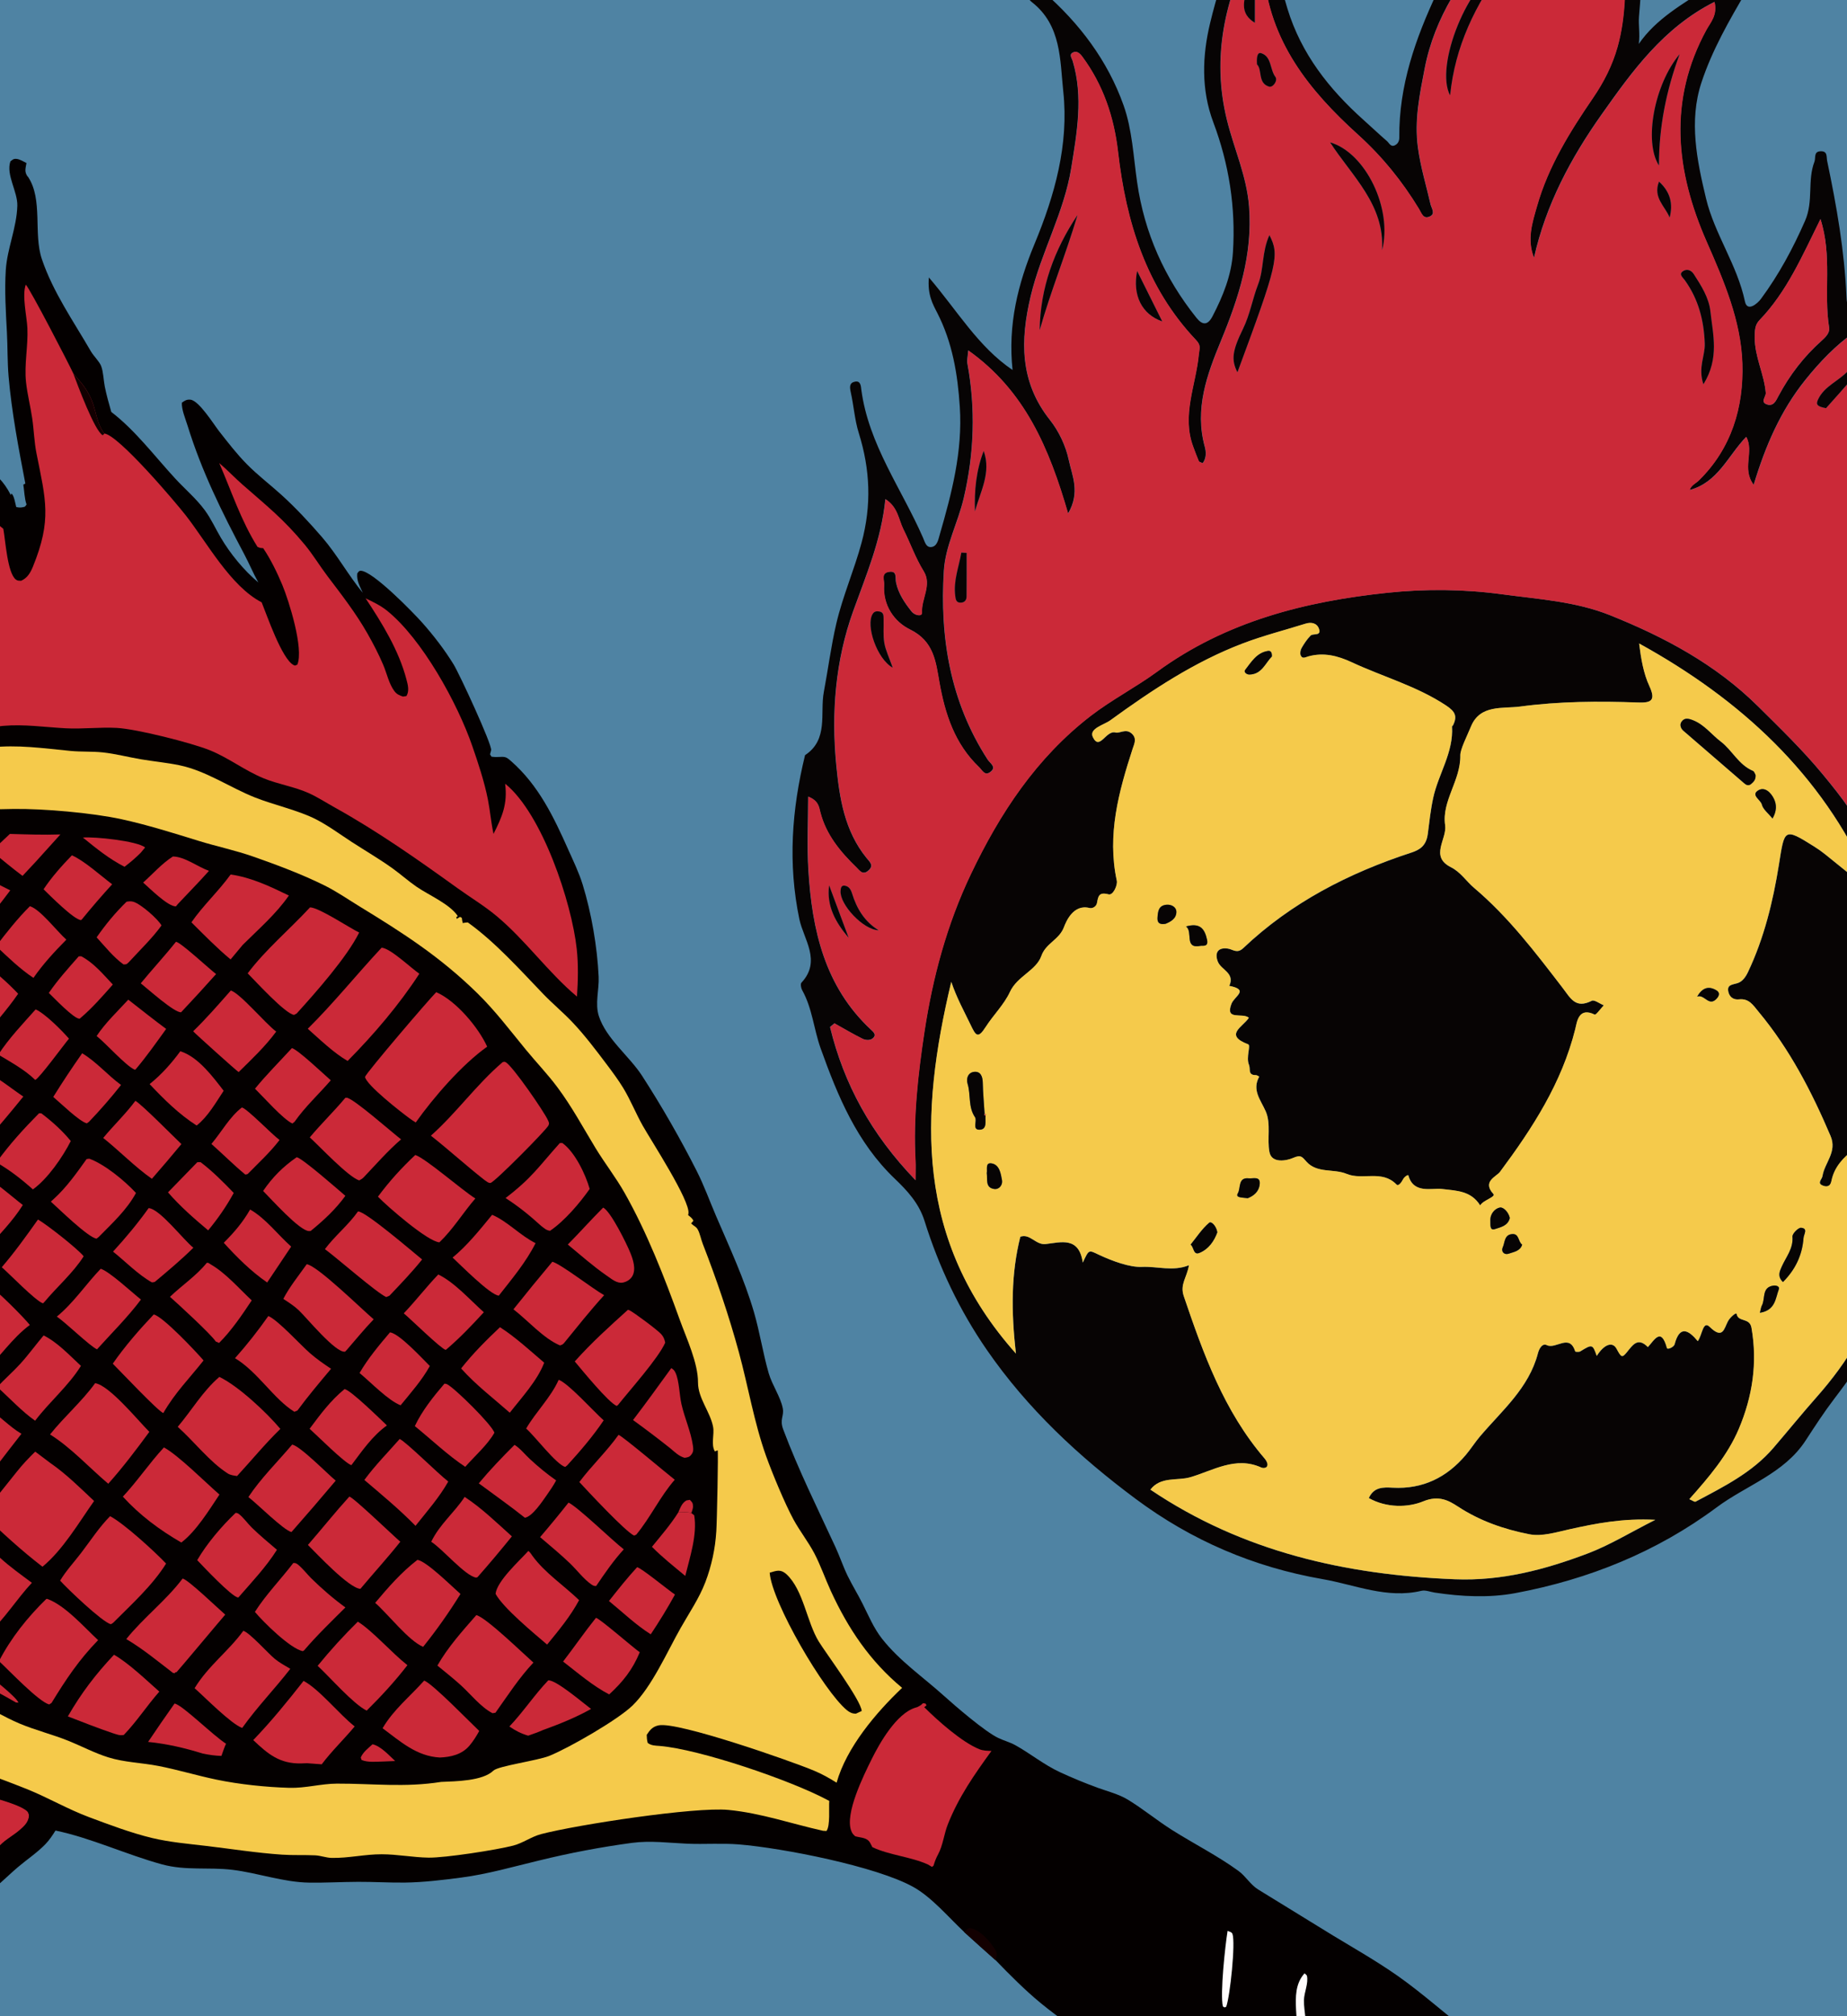 <?xml version="1.0" encoding="UTF-8"?> <svg xmlns="http://www.w3.org/2000/svg" width="275" height="300" viewBox="0 0 275 300" fill="none"><rect x="0" y="0" width="275" height="300" fill="#333333" stroke="none"/><g clip-path="url(#clip0_1068_148303)"><rect width="275" height="300" fill="#4F83A3"></rect><path d="M-81.947 110.997C-82.026 110.22 -82.139 109.446 -82.275 108.674C-82.417 107.903 -82.585 107.139 -82.781 106.384C-82.978 105.629 -83.208 104.878 -83.458 104.138C-83.714 103.4 -83.991 102.668 -84.306 101.948C-85.957 98.172 -88.088 94.789 -88.992 90.708C-89.459 88.596 -89.681 86.435 -90.076 84.308C-90.451 82.268 -91.004 80.245 -91.222 78.178C-91.673 73.912 -92.001 59.987 -89.512 56.827C-89.172 56.398 -89.1 56.36 -88.591 56.312C-88.085 56.695 -87.872 56.962 -87.762 57.602C-87.606 58.504 -87.779 59.508 -87.845 60.415C-88.001 62.574 -87.802 65.1 -86.835 67.067C-85.796 69.184 -84.411 71.46 -82.797 73.186C-81.796 74.26 -80.629 75.216 -79.693 76.351C-79.138 77.025 -78.558 78.452 -77.764 78.733C-76.897 76.798 -79.517 68.978 -79.808 66.419C-80.543 59.941 -80.818 52.881 -79.926 46.412C-79.54 43.628 -78.61 40.956 -78.285 38.148C-77.975 35.427 -78.287 31.498 -76.934 29.067C-76.707 28.654 -76.721 28.623 -76.251 28.498C-73.909 29.995 -75.289 40.008 -74.748 42.723C-74.243 45.249 -70.826 51.76 -69.422 54.201C-68.458 55.875 -67.232 57.461 -66.115 59.037C-62.471 64.181 -59.855 66.782 -53.575 68.359L-53.317 68.419C-52.469 66.819 -52.032 65.144 -51.389 63.467C-51.091 62.692 -50.878 62.006 -50.047 61.688C-49.326 61.414 -48.596 61.637 -47.95 61.974C-47.673 62.34 -47.554 62.323 -47.609 62.804L-48.306 63.019C-48.316 63.369 -48.29 63.661 -48.214 64.004C-47.6 66.804 -44.953 70.99 -42.501 72.52C-42.429 72.564 -42.359 72.603 -42.288 72.647C-40.741 66.953 -45.331 57.316 -45.054 50.554C-44.908 46.927 -43.553 32.861 -41.434 30.915C-41.084 30.842 -40.869 30.874 -40.541 30.99C-39.994 31.191 -39.522 31.518 -39.392 32.11C-39.117 33.337 -39.4 34.814 -39.258 36.091C-38.822 40.102 -37.809 45.146 -36.199 48.863C-34.541 52.684 -30.948 56.925 -27.756 59.605C-23.815 62.916 -22.003 62.853 -19.6 68.082C-19.278 64.492 -18.018 60.848 -18.048 57.242C-18.052 56.602 -18.401 56.333 -18.42 55.779C-18.085 55.699 -17.673 55.638 -17.325 55.72C-15.095 56.266 -14.925 60.108 -13.845 61.818C-13.18 62.873 -11.909 63.822 -10.979 64.652C-9.709 65.784 -8.399 66.845 -6.875 67.615C-3.077 69.524 -0.576 69.421 1.61 73.659L1.699 73.439C2.1 73.687 2.28 74.953 2.417 75.443C2.793 75.522 2.999 75.545 3.385 75.474C3.805 75.399 3.732 75.373 3.954 75.061C3.635 74.189 3.625 73.038 3.473 72.111L3.774 71.953C2.779 66.768 1.731 61.281 1.281 56.026C1.092 53.856 1.147 51.657 1.031 49.477C0.868 46.405 0.666 43.262 0.861 40.186C1.071 36.958 2.491 33.885 2.58 30.61C2.636 28.492 0.87 26.022 1.547 24.018C1.859 23.774 1.994 23.611 2.42 23.64C2.925 23.676 3.494 24.034 3.942 24.258C3.818 24.988 3.612 25.513 4.054 26.185C4.088 26.24 4.146 26.276 4.185 26.329C6.423 29.716 4.945 34.755 6.232 38.554C7.9 43.484 10.948 47.813 13.537 52.287C13.938 52.977 14.804 53.79 15.062 54.475C15.398 55.366 15.413 56.574 15.602 57.526C15.857 58.788 16.213 60.055 16.568 61.294C20.125 64.015 23.018 67.871 26.054 71.168C27.525 72.765 29.229 74.195 30.517 75.951C31.444 77.218 32.09 78.672 32.889 80.023C34.295 82.41 36.334 84.89 38.464 86.666C37.693 85.289 37.105 83.854 36.366 82.467C33.035 76.19 30.031 70.13 27.921 63.315C27.619 62.337 27.014 60.924 27.08 59.916C27.507 59.604 27.82 59.407 28.376 59.475C29.654 59.639 31.83 63.156 32.632 64.176C33.943 65.849 35.293 67.6 36.791 69.106C38.383 70.716 40.202 72.094 41.88 73.613C44.012 75.542 46.108 77.793 47.984 79.973C50.185 82.523 51.85 85.577 54.015 88.208C53.578 87.229 53.076 86.415 53.194 85.322C53.359 85.121 53.406 84.936 53.692 84.93C55.432 84.883 61.557 91.172 62.916 92.708C64.599 94.608 66.207 96.701 67.537 98.863C68.445 100.347 73.259 110.772 73.126 111.612C73.091 111.816 73.02 112.037 72.96 112.237L73.174 112.587C73.642 112.657 74.006 112.656 74.48 112.625C75.305 112.567 75.501 112.734 76.116 113.273C80.188 116.852 82.448 121.568 84.603 126.41C85.361 128.108 86.206 129.84 86.754 131.623C88.061 135.858 88.927 140.904 89.133 145.335C89.224 147.268 88.555 149.323 89.166 151.199C90.249 154.54 93.713 157.164 95.591 160.062C98.509 164.57 101.323 169.473 103.745 174.26C104.839 176.426 105.666 178.723 106.619 180.947C108.656 185.688 110.798 190.262 112.257 195.241C113.131 198.248 113.587 201.335 114.456 204.343C114.957 206.069 116.233 207.888 116.548 209.556C116.765 210.729 116.047 211.174 116.607 212.676C118.86 218.684 121.702 224.392 124.392 230.202C125.043 231.614 125.539 233.117 126.22 234.509C126.911 235.914 127.743 237.256 128.447 238.664C129.331 240.432 130.095 242.27 131.327 243.837C133.939 247.15 137.408 249.509 140.51 252.303C142.271 253.887 146.669 257.676 148.647 258.608C149.458 258.99 150.345 259.227 151.135 259.656C153.429 260.926 155.402 262.571 157.811 263.69C159.654 264.543 161.533 265.316 163.443 266.014C164.923 266.549 166.566 266.96 167.916 267.774C170.175 269.148 172.237 270.856 174.473 272.272C177.719 274.325 181.297 276.127 184.388 278.378C185.491 279.176 186.162 280.428 187.344 281.156L198.474 287.997C201.73 289.965 205.009 291.831 208.129 294.02C211.881 296.661 215.291 299.766 218.934 302.539C221.172 304.243 223.649 305.618 225.968 307.216C228.854 309.208 231.563 311.399 234.557 313.236C235.74 313.963 237.126 314.985 238.465 315.32C240.185 315.749 241.754 315.276 243.453 315.106C246.708 314.783 250.438 315.971 252.442 318.632C252.872 320.902 252.549 323.092 252.335 325.373C251.613 333.193 249.983 338.946 245.506 345.575C242.785 349.597 241.204 349.527 237.325 351.508C236.593 351.886 236.042 352.057 235.224 351.813C233.159 351.189 229.096 347.337 228.124 345.348C227.718 344.518 227.72 343.635 227.796 342.742C223.908 340.505 219.709 338.918 215.82 336.735C214.293 335.878 212.976 334.666 211.459 333.8C209.793 332.848 207.966 332.173 206.276 331.257C204.948 330.537 203.737 329.611 202.429 328.856C200.265 327.607 198 326.541 195.839 325.28C191.556 322.799 187.326 320.232 183.147 317.58C181.421 316.463 179.831 315.142 178.095 314.051C175.272 312.276 172.322 310.673 169.533 308.853C167.468 307.499 165.578 305.877 163.593 304.417C160.721 302.309 157.704 300.314 154.95 298.048C152.646 296.157 150.319 293.82 148.247 291.674C146.677 290.282 145.116 288.882 143.558 287.469C141.245 285.304 138.744 282.311 135.991 280.775C130.504 277.714 116.564 274.974 109.999 274.439C107.444 274.235 104.885 274.443 102.328 274.333C99.544 274.212 96.863 273.838 94.076 274.212C89.426 274.84 84.83 275.711 80.275 276.829C76.372 277.758 72.681 278.848 68.666 279.374C65.957 279.732 63.022 280.084 60.295 280.118C57.972 280.146 55.646 279.998 53.324 280.008C50.907 280.016 48.488 280.16 46.071 280.126C42.183 280.074 38.443 278.689 34.623 278.222C31.059 277.787 27.67 278.377 24.109 277.405C18.787 275.945 13.516 273.463 8.262 272.377C7.825 273.081 7.337 273.811 6.757 274.409C5.544 275.662 4.014 276.678 2.683 277.807C1.035 279.204 -0.635 280.972 -2.456 282.12C-3.411 282.721 -4.863 282.484 -5.745 283.217C-7.042 284.301 -6.945 286.68 -8.503 287.557C-10.133 288.472 -12.167 286.273 -13.818 285.958C-15.325 286.261 -16.157 288.745 -17.188 289.834C-17.796 290.475 -18.678 290.885 -19.442 291.313C-22.423 292.986 -22.732 292.529 -25.93 292.622C-26.829 292.648 -27.394 292.812 -28.011 293.504C-28.013 294.428 -28.122 295.107 -28.454 295.969C-28.482 296.054 -28.517 296.135 -28.553 296.216C-29.765 296.927 -31.037 297.774 -32.358 298.252C-34.56 299.057 -39.585 299.205 -42.058 299C-46.358 298.643 -50.852 297.601 -54.983 296.37C-56.774 295.837 -58.476 295.043 -60.227 294.387C-65.296 292.499 -71.515 290.623 -75.924 287.402C-76.478 286.998 -76.745 286.322 -77.278 285.883C-81.22 282.649 -85.429 279.652 -88.777 275.746C-88.72 275.012 -89.259 274.574 -89.725 274.026C-93.18 269.975 -102.359 262.19 -103.334 257.258C-103.396 256.941 -103.464 256.89 -103.661 256.659C-103.978 256.298 -104.76 253.929 -104.762 253.418L-104.621 253.418L-104.527 253.779C-104.466 254.009 -104.422 254.284 -104.352 254.505C-104.285 254.733 -100.5 259.819 -100.082 260.262C-99.562 260.818 -98.815 261.118 -98.303 261.664C-97.416 262.613 -97.299 264.25 -96.358 265.301C-94.602 267.269 -92.233 268.84 -90.322 270.674C-89.255 271.694 -88.56 272.929 -87.581 273.968C-85.42 276.26 -79.368 281.487 -76.62 282.66L-76.246 282.592C-79.806 280.325 -84.031 277.233 -86.645 273.908C-88.642 273.135 -90.913 268.804 -92.767 267.224C-94.698 265.625 -96.216 263.641 -97.837 261.752C-102.803 255.944 -105.679 252.572 -107.539 244.937C-108.424 243.37 -112.017 238.34 -111.674 236.928C-111.658 236.864 -111.627 236.808 -111.607 236.755C-108.905 237.565 -103.769 243.853 -100.67 245.689C-98.63 247.297 -96.49 249.212 -93.912 249.881C-92.312 250.87 -90.469 251.541 -88.567 251.141C-87.896 250.999 -87.332 250.67 -86.787 250.258C-85.686 248.82 -85.576 247.417 -85.394 245.674C-85.627 245.177 -85.759 244.662 -85.901 244.133C-86.22 242.548 -86.753 241.12 -87.397 239.635C-88.793 236.898 -89.769 234.027 -91.427 231.401C-93.177 228.637 -95.628 226.283 -97.54 223.613C-99.124 221.402 -100.074 219.006 -101.322 216.614C-103.425 212.581 -105.769 209.154 -107.246 204.739C-108.466 200.768 -109.772 196.78 -110.332 192.646C-107.697 195.777 -104.896 198.935 -101.63 201.423C-99.521 203.029 -96.875 203.767 -95.169 205.849C-94.884 206.225 -94.725 206.408 -94.288 206.593C-93.409 206.561 -92.433 206.496 -91.828 205.761C-91.585 205.466 -91.438 205.018 -91.48 204.63C-91.591 203.62 -92.171 202.517 -92.399 201.489C-92.796 199.697 -92.932 197.794 -93.138 195.971C-94.2 194.425 -94.531 192.738 -94.948 190.94C-94.258 189.627 -96.418 186.329 -96.199 184.429C-97.959 182.181 -99.478 179.75 -101.251 177.516C-103.685 174.451 -106.462 171.639 -108.939 168.603C-110.606 166.557 -111.763 164.398 -113.732 162.545C-114.29 161.942 -114.906 161.421 -115.522 160.882C-116.552 160.092 -117.76 159.56 -118.66 158.61L-119.024 158.656C-120.419 156.366 -121.844 154.097 -123.298 151.847C-124.203 150.597 -124.557 149.399 -124.96 147.933C-126.922 142.359 -128.275 135.86 -128.813 130.001C-127.841 132.09 -127.056 134.022 -125.728 135.937C-125.746 135.854 -125.771 135.768 -125.784 135.683C-126.181 133.509 -128.575 131.55 -128.552 129.483C-128.282 129.299 -128.064 129.177 -127.883 128.888C-127.847 128.831 -127.823 128.771 -127.787 128.713C-127.71 128.774 -127.621 128.818 -127.563 128.896C-127.485 129.002 -127.458 129.136 -127.389 129.251C-126.809 130.254 -126.145 132.315 -125.174 132.881C-125.076 132.935 -124.978 132.988 -124.88 133.042C-124.446 133.646 -124.249 134.466 -123.792 135.104C-122.229 137.263 -120.186 139.43 -118.403 141.413C-116.308 143.741 -110.844 147.797 -107.596 147.977C-107.148 147.188 -107.637 145.405 -107.803 144.511C-109.806 142.439 -115.561 132.864 -116.155 130.176C-116.53 128.478 -116.911 123.139 -117.548 122.023C-118.249 120.785 -118.199 119.558 -118.412 118.178C-118.924 114.86 -119.236 109.594 -119.048 106.232C-118.646 99.028 -116.996 91.909 -116.533 84.694C-116.343 81.743 -116.876 78.896 -117.084 75.972C-117.203 74.329 -116.995 72.797 -117.235 71.142C-117.499 69.324 -117.969 66.023 -116.816 64.464C-116.31 64.14 -116.093 64.095 -115.49 64.125C-115.059 64.9 -115.44 66.647 -115.323 67.596C-115.036 69.938 -114.163 72.174 -113.289 74.351C-112.498 76.281 -111.621 78.163 -110.645 80.004C-109.668 81.845 -108.607 83.632 -107.455 85.369C-106.394 86.973 -105.068 88.536 -104.17 90.229C-103.267 91.939 -102.881 93.975 -102.291 95.804C-101.637 97.81 -100.692 99.866 -99.731 101.752C-97.809 105.531 -94.323 107.338 -91.717 110.453C-91.139 111.144 -90.698 112.034 -90.252 112.817C-90.879 109.468 -90.915 106.206 -92.052 102.963C-92.385 102.018 -92.772 101.071 -92.31 100.131L-91.914 100.075C-89.757 100.813 -85.056 107.369 -83.459 109.583C-83.062 110.138 -82.688 110.471 -82.126 110.867C-82.06 110.912 -81.993 110.958 -81.927 111.003L-81.947 110.997Z" fill="#040000"></path><path d="M-4.066 276.508C-2.719 276.281 -1.531 275.712 -0.38 274.995C-0.429 275.798 -0.459 276.018 -1.111 276.549C-1.902 277.191 -3.357 277.732 -4.355 277.945L-5.678 278.23C-5.204 277.616 -4.603 277.07 -4.061 276.506L-4.066 276.508Z" fill="#CB2938"></path><path d="M143.533 287.464C143.791 287.26 144.122 286.858 144.46 286.906C145.911 287.12 147.356 288.831 148.115 290.005C148.415 290.471 148.458 290.677 148.348 291.232C148.32 291.376 148.269 291.526 148.222 291.669C146.652 290.277 145.092 288.877 143.533 287.464Z" fill="#130001"></path><path d="M194.234 293.626C194.352 293.686 194.49 293.858 194.583 293.954C194.851 295.101 194.173 296.434 194.145 297.613C194.111 299.377 194.794 301.444 194.204 303.14C194.051 303.038 193.953 302.984 193.817 302.841C193.116 302.109 193.023 300.07 192.971 299.061C192.874 297.106 192.866 295.136 194.233 293.62L194.234 293.626Z" fill="#FFFCFC"></path><path d="M182.782 287.314C183.058 287.434 183.39 287.461 183.502 287.764C183.976 289.051 183.151 297.025 182.571 298.594L182.336 298.698L182.075 298.55C181.636 296.694 182.426 289.431 182.775 287.31L182.782 287.314Z" fill="#FFFCFC"></path><path d="M137.157 253.666L137.429 253.428L137.811 253.488L137.949 253.759L137.607 254.018C139.62 256.023 143.227 259.241 145.824 260.276C146.396 260.504 147.011 260.513 147.617 260.532C145.055 264.072 142.761 267.335 141.135 271.421C140.546 272.899 140.408 274.57 139.649 275.968C139.393 276.442 139.218 276.875 139.057 277.393C138.961 277.692 139.055 277.547 138.759 277.786L138.167 277.428C135.528 276.247 132.453 276.058 129.889 274.849C129.779 274.634 129.675 274.417 129.554 274.205C129.091 273.38 128.175 273.47 127.333 273.226C127.041 272.97 126.894 272.806 126.751 272.436C125.737 269.9 128.594 264.16 129.765 261.789C130.984 259.322 133.466 254.98 136.265 254.102C136.691 253.966 136.517 254.058 136.926 253.822C137.006 253.775 137.085 253.722 137.164 253.67L137.157 253.666Z" fill="#CB2938"></path><path d="M75.217 116.678C75.579 119.627 74.775 121.515 73.478 124.082C73.117 122.392 72.976 120.655 72.643 118.962C72.12 116.312 71.198 113.543 70.315 110.993C68.109 104.618 62.849 95.07 57.61 90.854C56.65 90.085 55.538 89.56 54.436 89.028C56.891 92.734 59.366 96.735 60.507 101.065C60.73 101.913 60.977 102.783 60.517 103.57L60.005 103.648C59.452 103.468 59.075 103.306 58.711 102.823C57.912 101.755 57.589 100.177 57.068 98.951C56.393 97.358 55.577 95.788 54.722 94.283C52.996 91.242 50.89 88.534 48.782 85.756C47.617 84.218 46.612 82.544 45.386 81.058C42.194 77.206 39.752 75.303 36.117 72.115C34.926 71.073 33.849 69.92 32.64 68.9C34.479 73.121 35.859 77.423 38.337 81.37C38.741 81.524 38.614 81.514 38.972 81.551C39.045 81.559 39.111 81.563 39.182 81.566C40.288 83.181 41.276 85.225 42.031 87.03C43.019 89.397 45.257 96.528 44.272 98.892C43.954 99.014 43.976 99.09 43.727 98.962C41.968 98.073 39.751 91.56 38.959 89.624C34.328 87.239 30.82 80.719 27.657 76.682C25.983 74.549 17.664 64.76 15.541 64.506C14.379 62.996 14.341 61.206 13.633 59.499C12.961 57.875 12.029 56.857 10.913 55.569C10.175 53.982 4.512 43.045 3.839 42.351C3.246 43.936 3.994 47.074 4.079 48.827C4.201 51.493 3.586 54.238 3.877 56.878C4.074 58.669 4.525 60.422 4.79 62.205C5.048 63.943 5.086 65.715 5.429 67.44C6.807 74.367 7.749 77.325 4.902 84.315C4.53 85.224 4.066 86.018 3.14 86.416C2.816 86.393 2.635 86.439 2.364 86.236C1.094 85.269 0.805 80.326 0.493 78.686C-0.285 78.095 -0.919 77.373 -1.58 76.658C-1.755 75.632 -2.003 74.615 -2.228 73.598C-4.691 71.3 -7.731 70.583 -10.4 68.71C-12.664 67.12 -14.395 64.827 -16.463 62.997C-16.554 66.167 -16.461 69.465 -16.189 72.629C-16.038 74.381 -15.615 76.282 -15.713 78.03C-16.18 78.389 -16.458 78.546 -17.047 78.688C-17.512 78.606 -17.92 78.418 -18.182 78C-18.585 77.364 -18.849 75.786 -19.096 74.999C-19.828 72.663 -21.57 67.966 -23.397 66.296C-25.748 64.142 -28.346 62.355 -30.743 60.262C-35.956 55.714 -40.136 49.372 -41.885 42.688C-42.174 46.309 -42.481 50.477 -42.099 54.08C-41.668 58.134 -40.5 62.05 -39.768 66.046C-39.419 67.957 -38.958 73.815 -40.249 75.203C-40.563 75.541 -41.058 75.721 -41.518 75.637C-43.741 75.241 -46.603 71.246 -47.8 69.475C-47.719 71.536 -47.787 73.651 -47.301 75.669C-47.01 76.892 -45.438 79.384 -45.815 80.476C-45.994 80.993 -46.206 81.237 -46.678 81.498L-47.07 81.341C-49.322 77.422 -49.977 71.627 -50.119 67.189C-50.745 68.436 -51.438 69.597 -52.197 70.771C-52.539 70.771 -52.88 70.77 -53.223 70.746C-55.845 70.554 -60.255 68.847 -62.397 67.291C-66.215 64.522 -71.909 56.071 -74.142 51.67C-74.738 50.49 -76.09 46.651 -76.659 45.987L-77.041 47.345C-78.24 51.178 -77.449 55.945 -77.531 59.954C-77.359 61.581 -77.675 64.622 -77.471 65.628C-77.363 66.162 -76.924 66.558 -76.782 67.088C-76.363 68.673 -76.214 70.378 -75.875 71.992C-75.265 74.899 -74.364 77.898 -74.065 80.848C-74.867 81.228 -75.59 81.656 -76.332 82.143C-79.561 80.491 -83.697 76.002 -85.748 73.014C-86.82 71.454 -87.715 69.772 -88.741 68.186C-89.257 74.246 -86.866 87.029 -85.276 92.983C-84.465 96.037 -82.47 98.283 -81.241 101.116C-80.271 103.359 -78.228 112.753 -79.945 114.524C-80.582 114.679 -81.059 114.436 -81.582 114.093C-84.365 112.295 -86.929 109.997 -88.823 107.287C-88.8 109.675 -88.633 111.97 -88.242 114.328C-88.048 115.502 -87.675 116.765 -87.59 117.947C-87.569 118.2 -87.637 118.414 -87.707 118.658L-88.035 118.988C-88.531 118.921 -88.716 118.892 -89.073 118.496C-89.748 117.75 -89.683 116.619 -90.506 115.793C-91.835 114.46 -92.691 112.79 -93.945 111.413C-95.518 109.686 -97.546 108.38 -99.189 106.716C-99.9 105.992 -100.307 105.157 -100.934 104.398C-102.331 101.719 -103.978 99.496 -105.124 96.628C-106.382 93.515 -107.69 89.763 -109.661 87.052C-110.573 85.798 -111.719 84.648 -112.692 83.43C-112.775 83.648 -112.837 83.761 -112.826 84.022C-112.799 84.662 -112.447 85.407 -112.35 86.062C-112.069 88.022 -112.092 90.231 -112.164 92.212C-112.262 94.93 -113.135 97.538 -113.528 100.213C-114.094 104.056 -114.521 113.421 -113.796 117.03C-113.408 118.971 -112.547 120.799 -112.111 122.726C-111.61 124.953 -111.846 127.382 -110.865 129.48C-110.087 131.144 -109.078 132.592 -108.376 134.319C-108.255 136.173 -107.412 137.835 -107.223 139.64C-106.095 141.72 -104.764 144.111 -104.304 146.443C-104.306 146.497 -104.303 146.549 -104.306 146.597C-104.31 146.686 -104.315 146.77 -104.313 146.858C-104.314 147.017 -104.314 147.176 -104.322 147.332C-104.358 148.101 -104.715 149.058 -105.353 149.538C-106.259 150.225 -107.225 150.123 -108.29 149.962C-116.823 148.652 -120.981 142.345 -125.736 135.91C-127.062 134 -127.849 132.063 -128.821 129.973C-128.283 135.833 -126.93 142.332 -124.968 147.906C-124.571 149.374 -124.217 150.572 -123.306 151.82C-121.852 154.069 -120.425 156.344 -119.031 158.629L-118.668 158.582C-117.763 159.532 -116.561 160.06 -115.53 160.855C-114.914 161.394 -114.298 161.915 -113.74 162.518C-114.205 162.759 -114.407 162.753 -114.638 163.256L-114.343 164.453C-113.435 166.178 -112.099 167.432 -110.849 168.899C-109.786 170.145 -108.922 171.559 -107.836 172.785C-106.46 174.339 -104.857 175.722 -103.533 177.32C-102.46 178.621 -101.759 180.307 -100.709 181.55C-100.558 181.665 -100.412 181.781 -100.286 181.892C-100.413 181.776 -100.558 181.665 -100.709 181.55L-100.124 182.651C-97.137 187.439 -96.688 192.506 -94.57 197.464C-95.338 199.459 -92.296 204.943 -94.162 205.709C-94.504 205.85 -94.821 205.813 -95.181 205.811C-96.886 203.729 -99.532 202.991 -101.641 201.385C-104.905 198.903 -107.708 195.739 -110.343 192.608C-109.783 196.742 -108.477 200.73 -107.257 204.701C-105.774 209.114 -103.436 212.543 -101.334 216.576C-100.085 218.967 -99.135 221.364 -97.551 223.575C-95.639 226.245 -93.19 228.594 -91.438 231.363C-89.779 233.989 -88.804 236.86 -87.408 239.597C-86.766 241.076 -86.238 242.506 -85.912 244.095C-85.77 244.624 -85.638 245.139 -85.405 245.637C-85.582 247.377 -85.697 248.782 -86.797 250.22C-87.339 250.625 -87.907 250.961 -88.578 251.103C-90.48 251.503 -92.323 250.832 -93.923 249.843C-96.496 249.173 -98.634 247.263 -100.68 245.651C-103.78 243.815 -108.922 237.528 -111.618 236.717C-111.642 236.777 -111.672 236.833 -111.685 236.89C-112.028 238.302 -108.435 243.332 -107.55 244.899C-105.684 252.532 -102.814 255.906 -97.847 261.714C-96.227 263.603 -94.709 265.587 -92.778 267.186C-90.924 268.766 -88.653 273.097 -86.656 273.87C-84.042 277.195 -79.816 280.293 -76.257 282.554C-74.776 283.213 -73.314 283.871 -71.928 284.71C-70.734 285.434 -69.586 286.307 -68.35 286.954C-65.935 288.824 -58.054 292.366 -55.087 292.875L-54.217 292.081C-52.501 292.335 -45.923 293.46 -45.183 294.546C-45.119 294.645 -45.053 294.75 -44.989 294.849C-43.426 295.206 -41.89 295.407 -40.288 295.389C-37.112 295.361 -34.705 294.773 -32.425 292.473C-33.616 292.019 -37.061 291.043 -37.609 289.866C-37.731 289.608 -37.567 289.383 -37.452 289.15C-37.171 288.579 -36.624 288.273 -36.008 288.206C-34.769 288.075 -33.393 288.394 -32.166 288.566C-28.339 289.114 -24.67 289.507 -20.968 288.148C-21.265 287.128 -21.596 286.112 -21.916 285.093C-24.106 283.145 -28.593 282.713 -29.567 281.407C-29.898 280.956 -29.864 280.852 -29.778 280.339C-29.511 279.961 -29.271 279.732 -28.881 279.477C-28.281 279.091 -27.786 278.929 -27.073 278.934C-24.682 278.957 -19.869 280.978 -17.202 281.545C-15.521 281.903 -12.12 282.586 -10.628 281.623C-10.662 281.327 -10.638 281.002 -10.643 280.703C-9.622 279.618 -7.263 279.25 -5.913 278.345L-5.678 278.183C-5.203 277.568 -4.602 277.023 -4.06 276.459C-2.713 276.232 -1.525 275.663 -0.374 274.946C0.344 273.913 1.941 273.09 2.913 272.242C3.626 271.617 4.232 271.07 4.303 270.078C4.231 269.911 4.207 269.706 4.084 269.565C2.884 268.254 -3.557 266.93 -5.49 266.091C-7.301 265.311 -9.026 264.276 -10.739 263.303L-11.128 263.522C-11.736 263.334 -12.191 262.783 -12.649 262.34C-14.845 260.212 -17.786 258.965 -20.246 257.143C-22.842 255.22 -25.06 252.874 -27.433 250.704C-27.97 250.212 -28.605 249.85 -29.15 249.372C-30.864 247.87 -32.275 245.831 -33.89 244.182C-35.673 242.363 -37.81 240.883 -39.544 239.027C-44.105 234.131 -48.159 228.788 -52.551 223.743C-54.246 221.193 -55.986 218.65 -57.298 215.877C-58.074 214.242 -58.581 212.335 -59.472 210.788C-60.093 209.703 -61.006 208.791 -61.613 207.696C-64.583 202.338 -67.988 193.986 -68.565 187.909C-68.826 185.148 -68.933 179.882 -68.59 177.151C-68.337 175.129 -67.844 173.138 -67.572 171.117C-67.208 168.421 -66.994 165.716 -66.308 163.074C-65.743 160.908 -64.828 158.853 -64.202 156.711C-63.623 154.736 -63.7 152.628 -63.105 150.647C-62.727 149.396 -61.998 148.218 -61.426 147.046C-59.656 143.418 -58.139 139.786 -55.501 136.653C-51.191 131.534 -40.688 120.264 -35.2 117.032C-33.13 115.812 -30.796 115.298 -28.641 114.266C-25.491 112.75 -22.462 111.163 -19.011 110.443C-15.621 109.734 -12.197 110.11 -8.801 109.647C-5.686 109.224 -2.677 108.278 0.469 108.005C3.61 107.734 6.64 108.195 9.762 108.365C12.303 108.503 14.862 108.171 17.403 108.31C20.35 108.465 28.484 110.527 31.222 111.626C34.002 112.743 36.44 114.653 39.234 115.801C41.414 116.698 43.822 117.046 45.968 118.011C47.31 118.616 48.59 119.456 49.88 120.17C56.248 123.71 62.182 127.883 68.084 132.13C70.012 133.518 72.079 134.759 73.904 136.277C78.258 139.897 81.589 144.673 85.906 148.286C86.062 145.927 86.124 143.549 85.87 141.198C85.126 134.304 80.733 121.096 75.238 116.631L75.217 116.678ZM-107.056 170.852C-105.761 172.329 -104.433 173.78 -103.149 175.261C-104.435 173.774 -105.763 172.324 -107.056 170.852ZM-99.298 183.123C-99.268 183.103 -99.244 183.084 -99.213 183.069C-99.243 183.089 -99.267 183.108 -99.298 183.123ZM-98.885 182.844C-98.826 182.803 -98.802 182.785 -98.77 182.752C-98.8 182.79 -98.824 182.809 -98.885 182.844ZM-98.612 182.547C-98.642 182.585 -98.668 182.616 -98.685 182.639C-98.663 182.615 -98.642 182.585 -98.612 182.547ZM-95.576 187.444C-95.468 187.754 -95.36 188.064 -95.255 188.364C-95.355 188.063 -95.468 187.754 -95.576 187.444ZM-96.122 185.625C-96.212 185.193 -96.259 184.788 -96.217 184.429C-97.096 183.307 -97.92 182.134 -98.742 180.966C-97.92 182.134 -97.103 183.303 -96.217 184.429C-96.254 184.787 -96.212 185.193 -96.122 185.625Z" fill="#CB2938"></path><path d="M10.919 55.58C12.036 56.868 12.967 57.886 13.639 59.51C14.347 61.217 14.385 63.007 15.548 64.517L15.297 64.766C14.075 64.127 11.524 57.193 10.914 55.581L10.919 55.58Z" fill="#130001"></path><path d="M-52.555 223.799C-48.165 228.838 -44.109 234.186 -39.548 239.082C-37.813 240.944 -35.682 242.42 -33.893 244.242C-32.278 245.892 -30.867 247.93 -29.153 249.433C-28.608 249.911 -27.973 250.273 -27.436 250.765C-25.057 252.934 -22.844 255.281 -20.249 257.204C-17.787 259.031 -14.848 260.272 -12.652 262.4C-12.194 262.844 -11.739 263.395 -11.131 263.583L-10.742 263.363C-9.03 264.332 -7.298 265.37 -5.493 266.152C-3.56 266.991 2.887 268.313 4.081 269.626C4.203 269.761 4.227 269.966 4.301 270.139C4.237 271.135 3.624 271.678 2.911 272.303C1.939 273.15 0.342 273.974 -0.376 275.007C-1.528 275.724 -2.716 276.293 -4.063 276.52C-3.412 275.883 -2.851 275.161 -2.271 274.462C-3.3 274.061 -4.291 273.608 -5.296 273.129L-5.009 273.022C-4.567 273.064 -4.695 273.007 -4.364 273.176C-3.263 273.744 -2.072 274.358 -0.795 274.175C0.653 273.972 2.877 272.007 3.697 270.856C3.926 270.53 3.984 270.549 3.915 270.151C1.591 268.372 -2.936 267.598 -5.771 266.392C-6.629 266.029 -10.418 263.952 -11.037 263.968C-11.16 263.968 -11.289 263.993 -11.414 263.988C-11.851 263.963 -12.61 262.971 -12.916 262.625C-14.139 261.255 -16.092 260.528 -17.631 259.527C-19.14 258.548 -20.607 257.45 -22.006 256.32C-23.182 255.373 -28.024 250.582 -28.594 250.342C-30.442 249.555 -31.507 247.186 -32.919 245.731C-34.807 243.772 -37.065 242.18 -38.973 240.251C-43.522 235.658 -48.575 229.311 -52.622 224.236L-52.568 223.814L-52.555 223.799Z" fill="#CB2938"></path><path d="M-24.494 115.51C-22.102 114.667 -19.196 113.528 -16.639 113.479C-15.597 113.459 -14.652 113.873 -13.595 113.683C-9.574 112.979 -5.508 111.698 -1.471 111.23C2.59 110.762 6.48 111.35 10.506 111.734C12.105 111.887 13.717 111.783 15.314 111.955C17.217 112.161 19.111 112.664 20.998 112.98C22.892 113.301 24.808 113.474 26.693 113.862C30.707 114.69 34.186 117.163 37.965 118.661C40.804 119.784 44.493 120.589 47.078 121.927C48.9 122.869 50.586 124.115 52.301 125.235C54.332 126.552 56.45 127.784 58.418 129.19C59.638 130.065 60.768 131.079 62.005 131.932C63.81 133.179 66.969 134.509 68.163 136.31L67.941 136.457L68.001 136.722L68.497 136.425L68.765 136.577C68.791 136.851 68.829 137.082 68.901 137.349C69.393 137.259 69.144 137.296 69.649 137.25C73.721 140.163 77.393 144.269 80.845 147.862C82.244 149.315 83.804 150.61 85.192 152.066C86.995 153.956 88.724 156.237 90.297 158.328C91.161 159.478 92.055 160.672 92.8 161.897C93.884 163.684 94.664 165.658 95.688 167.48C96.911 169.661 102.809 178.694 102.502 180.573C102.49 180.653 102.471 180.729 102.459 180.809C102.794 181.071 103.052 181.249 103.246 181.634L102.899 182.041C103 182.123 103.096 182.213 103.195 182.29C103.466 182.494 103.698 182.603 103.871 182.912C104.224 183.539 104.369 184.403 104.637 185.085C106.677 190.319 108.542 195.804 110.02 201.231C111.398 206.298 112.287 211.684 114.052 216.621C114.982 219.212 116.871 223.766 118.166 226.138C119.107 227.854 120.341 229.408 121.251 231.139C122.191 232.938 122.861 234.897 123.71 236.746C126.296 242.362 129.54 247.182 134.317 251.144C130.41 254.852 126.041 260.012 124.559 265.257C123.483 264.575 122.38 263.96 121.201 263.467C117.709 262.004 100.948 256.158 98.086 256.72C97.19 256.898 96.764 257.398 96.29 258.136C96.298 258.569 96.326 258.926 96.44 259.34C96.975 259.744 97.562 259.738 98.206 259.786C104.156 260.27 117.712 264.888 123.191 267.821L123.469 267.97C123.379 268.997 123.648 271.661 123.05 272.441L122.542 272.412C117.816 271.361 113.331 269.781 108.461 269.307C103.464 268.823 85.821 271.527 80.566 272.907C79.106 273.291 77.869 274.239 76.396 274.62C73.877 275.269 66.302 276.442 63.808 276.407C61.479 276.372 59.166 275.908 56.834 275.904C54.353 275.895 51.845 276.5 49.381 276.446C48.552 276.428 47.758 276.105 46.927 276.064C45.286 275.988 43.639 276.072 41.995 275.962C38.23 275.708 34.46 275.109 30.705 274.664C28.017 274.345 25.278 274.117 22.639 273.483C19.513 272.732 16.286 271.51 13.269 270.386C10.094 269.202 7.135 267.466 3.975 266.195C-1.796 263.876 -7.593 262.136 -12.967 258.877C-19.099 255.156 -24.849 250.053 -29.714 244.799C-31.06 243.348 -32.207 241.709 -33.561 240.272C-35.186 238.549 -37.265 237.288 -38.882 235.533C-40.796 233.464 -42.482 231.147 -44.298 228.991C-45.703 227.316 -47.276 225.73 -48.543 223.944C-55.341 214.367 -62.414 200.725 -65.142 189.316C-65.71 186.938 -65.447 184.42 -65.38 181.999C-65.295 178.766 -64.884 175.727 -64.573 172.523C-64.393 170.652 -64.351 168.692 -64.013 166.839C-63.452 163.745 -62.414 160.653 -61.565 157.622C-60.654 154.379 -59.917 151.081 -58.584 147.974C-57.761 146.046 -56.63 144.187 -55.537 142.398C-53.879 139.679 -51.885 137.61 -49.691 135.336C-48.81 134.42 -47.698 133.485 -47.03 132.402L-47.922 132.715L-47.984 132.503C-47.169 131.336 -46.381 130.483 -45.132 129.779C-43.292 128.738 -41.954 126.701 -40.406 125.262C-35.364 120.577 -30.813 118.071 -24.491 115.503L-24.494 115.51Z" fill="#F5CA4B"></path><path d="M114.595 234.009C114.633 233.998 114.666 233.988 114.704 233.977C115.058 233.88 115.479 233.728 115.846 233.716C116.335 233.697 116.738 233.91 117.091 234.231C119.637 236.593 120.099 241.32 121.916 244.27C122.975 245.988 128.199 252.986 128.3 254.587L127.427 254.988C126.871 254.979 126.508 254.802 126.083 254.455C122.682 251.664 114.918 238.418 114.599 234.002L114.595 234.009Z" fill="#040000"></path><path d="M-16.342 122.952C-10.79 120.791 -3.961 120.453 1.977 120.369C6.45 120.305 13.735 120.948 18.077 121.893C21.974 122.744 25.797 123.951 29.599 125.124C32.301 125.957 35.069 126.53 37.745 127.471C41.297 128.716 44.983 130.099 48.352 131.768C50.176 132.675 51.845 133.843 53.577 134.9C60.075 138.867 65.531 142.372 71.049 147.767C73.754 150.412 75.916 153.292 78.302 156.194C79.851 158.081 81.526 159.813 82.993 161.782C85.16 164.683 86.799 167.75 88.672 170.832C90.047 173.092 91.684 175.177 92.989 177.482C96.313 183.349 98.939 190.072 101.225 196.418C102.213 199.15 103.936 202.787 103.927 205.715C103.924 208.053 105.747 210.071 106.172 212.302C106.39 213.457 105.825 214.916 106.436 215.963L106.852 215.795C106.965 215.921 106.747 226.491 106.652 227.825C106.611 228.473 106.546 229.121 106.463 229.764C106.373 230.408 106.259 231.047 106.125 231.681C105.986 232.315 105.827 232.944 105.644 233.569C105.46 234.193 105.251 234.807 105.021 235.415C104.086 237.847 102.617 239.981 101.341 242.236C99.352 245.739 97.055 250.998 94.163 253.787C91.967 255.908 84.808 260.032 81.803 261.259C80.056 261.972 74.188 262.76 73.466 263.458C71.86 265.02 67.835 265.042 65.68 265.139C60.248 265.994 55.548 265.377 50.167 265.393C47.792 265.401 45.513 266.087 43.074 266.019C39.603 265.921 35.639 265.508 32.238 264.801C29.331 264.198 26.482 263.326 23.563 262.761C21.092 262.279 18.532 262.24 16.117 261.483C14.077 260.845 12.162 259.825 10.188 259.027C7.802 258.067 5.28 257.452 2.906 256.453C0.599 255.481 -1.534 254.136 -3.825 253.141C-5.388 252.46 -7.091 252.09 -8.662 251.422C-13.152 249.502 -17.348 246.225 -21.314 243.434C-22.787 242.397 -24.366 241.52 -25.839 240.482C-28.691 238.468 -33.72 234.35 -36.179 231.904C-37.439 230.646 -38.401 229.019 -39.489 227.604C-42.09 224.223 -44.88 220.62 -47 216.91C-48.032 215.102 -48.679 213.118 -49.534 211.23C-50.507 209.077 -51.581 207.005 -52.446 204.796C-55.713 196.493 -57.715 185.215 -57.884 176.329C-57.977 171.618 -57.062 163.789 -55.776 159.283C-55.17 157.158 -53.892 155.539 -53.007 153.563C-52.237 151.838 -51.711 150.002 -50.943 148.272C-49.137 144.198 -46.712 141.445 -43.655 138.272C-37.32 131.699 -33.087 128.602 -24.315 125.634C-21.658 124.733 -18.974 123.982 -16.345 122.964L-16.342 122.952Z" fill="#040000"></path><path d="M100.991 225.032C101.306 224.335 101.511 223.663 102.2 223.257L102.709 223.168C103.05 223.51 103.181 223.637 103.182 224.166C103.185 224.46 103.028 224.852 102.94 225.137C102.34 224.935 101.622 225.037 100.991 225.032Z" fill="#CB2938"></path><path d="M-2.26 249.042L-1.845 249.092C-0.996 249.846 2.502 252.566 2.742 253.35L2.373 253.316C0.486 252.252 -1.333 251.138 -3.399 250.45L-2.26 249.042Z" fill="#CB2938"></path><path d="M55.469 259.536C56.719 259.826 57.915 261.185 58.837 262.03L56.988 262.108C55.988 262.128 54.775 262.269 53.837 261.876L53.713 261.512C54.062 260.687 54.819 260.131 55.469 259.536Z" fill="#CB2938"></path><path d="M12.349 124.622C14.106 124.47 20.407 125.128 21.607 126.098L20.948 126.89C20.183 127.659 19.403 128.316 18.541 128.973C16.253 127.807 14.332 126.241 12.344 124.624L12.349 124.622Z" fill="#CB2938"></path><path d="M1.469 124.083C3.992 124.156 6.46 124.245 8.991 124.162L5.352 128.187L3.355 130.327C1.793 129.168 0.301 127.901 -1.209 126.674C-0.339 125.78 0.561 124.93 1.474 124.081L1.469 124.083Z" fill="#CB2938"></path><path d="M100.988 225.032C101.619 225.037 102.331 224.936 102.937 225.137L103.362 225.466C103.835 228.39 102.721 231.662 102.03 234.488C100.344 233.083 98.606 231.722 97.068 230.156C98.426 228.49 99.851 226.852 100.995 225.036L100.988 225.032Z" fill="#CB2938"></path><path d="M25.741 127.441C27.494 127.461 29.407 128.959 31.113 129.581C29.626 131.25 28.049 132.85 26.515 134.479L26.187 134.869C24.934 134.85 22.318 132.191 21.313 131.323C22.755 130.027 24.112 128.479 25.746 127.439L25.741 127.441Z" fill="#CB2938"></path><path d="M25.989 253.479C27.122 253.65 31.746 258.257 33.654 259.456C33.381 260.036 33.188 260.669 32.968 261.269C32.009 261.247 31.127 261.109 30.19 260.923C27.509 260.083 24.853 259.472 22.051 259.186C23.342 257.269 24.648 255.364 25.989 253.479Z" fill="#CB2938"></path><path d="M-3.333 129.216L-3.022 129.272C-1.944 130.895 -0.158 131.613 1.525 132.483C0.066 134.426 -1.414 136.322 -2.996 138.17L-3.232 138.268C-4.697 138.006 -7.094 135.571 -8.098 134.427C-6.508 132.687 -4.979 130.901 -3.334 129.21L-3.333 129.216Z" fill="#CB2938"></path><path d="M11.725 142.297L12.093 142.29C13.959 143.26 15.367 144.987 16.8 146.495C15.236 148.263 13.697 150.034 11.891 151.554C11.864 151.562 11.845 151.579 11.815 151.576C10.955 151.555 7.979 148.424 7.269 147.742C8.603 145.794 10.168 144.068 11.725 142.297Z" fill="#CB2938"></path><path d="M81.633 250.025C82.822 249.962 86.848 253.424 88.004 254.283C85.663 255.587 83.327 256.519 80.82 257.43C80.113 257.754 79.37 257.993 78.641 258.258C77.585 257.947 76.749 257.519 75.843 256.894C77.913 254.72 79.558 252.2 81.633 250.025Z" fill="#CB2938"></path><path d="M18.837 134.174C19.201 134.109 19.498 134.076 19.864 134.181C20.965 134.509 23.507 136.731 24.048 137.703C22.684 139.589 20.865 141.33 19.288 143.054C18.898 143.432 18.92 143.508 18.389 143.504C16.877 142.413 15.645 140.847 14.387 139.476C15.74 137.529 17.147 135.83 18.843 134.172L18.837 134.174Z" fill="#CB2938"></path><path d="M94.853 233.198C95.366 233.202 99.573 236.658 100.496 237.261C99.378 239.287 98.173 241.256 96.889 243.177C94.708 241.81 92.67 239.859 90.669 238.222C92.029 236.502 93.368 234.812 94.853 233.198Z" fill="#CB2938"></path><path d="M10.711 127.272C12.549 128.068 15.031 130.33 16.7 131.576C15.161 133.265 13.662 134.996 12.218 136.769L12.069 136.907C11.037 136.877 7.384 133.201 6.486 132.32C7.704 130.494 9.183 128.84 10.704 127.268L10.711 127.272Z" fill="#CB2938"></path><path d="M36.016 164.789C36.791 164.946 40.508 168.822 41.623 169.622C40.252 171.427 38.481 173.049 36.892 174.67C36.786 174.748 36.643 174.743 36.52 174.767C34.787 173.34 33.164 171.704 31.476 170.211C32.981 168.444 34.168 166.209 36.019 164.782L36.016 164.789Z" fill="#CB2938"></path><path d="M29.375 172.924L29.87 172.927C31.63 174.264 33.274 175.91 34.803 177.503C33.698 179.513 32.458 181.304 30.994 183.071C28.878 181.297 26.828 179.509 25.013 177.417L29.377 172.929L29.375 172.924Z" fill="#CB2938"></path><path d="M37.241 179.971C39.586 181.314 41.344 183.699 43.353 185.487L39.779 190.829C37.38 189.177 35.268 187.072 33.318 184.92C34.876 183.354 36.134 181.894 37.241 179.971Z" fill="#CB2938"></path><path d="M12.233 156.723C14.361 157.988 16.016 159.978 18.024 161.437C16.517 163.341 14.924 165.169 13.244 166.923L12.933 167.149C11.825 166.882 8.996 164.114 7.929 163.218C9.301 161.012 10.737 158.847 12.233 156.723Z" fill="#CB2938"></path><path d="M19.101 148.746C20.98 150.207 22.82 151.68 24.74 153.099C23.262 155.142 21.815 157.21 20.178 159.134L20.045 159.161C18.721 158.575 15.796 155.275 14.387 154.154C15.67 152.21 17.517 150.466 19.096 148.748L19.101 148.746Z" fill="#CB2938"></path><path d="M5.308 150.191C6.739 150.84 9.195 153.316 10.27 154.546C9.551 155.39 5.829 160.487 5.245 160.686C3.67 159.154 1.625 158.053 -0.246 156.92C1.318 154.505 3.4 152.334 5.308 150.191Z" fill="#CB2938"></path><path d="M4.452 134.842C6.003 135.297 8.526 138.631 9.882 139.814C8.104 141.614 6.427 143.42 4.98 145.506C2.966 144.167 1.184 142.431 -0.574 140.776C0.984 138.727 2.621 136.663 4.446 134.843L4.452 134.842Z" fill="#CB2938"></path><path d="M99.946 203.571C100.292 203.788 100.422 203.909 100.594 204.301C101.135 205.515 101.153 207.558 101.458 208.912C101.925 210.983 102.875 213.037 103.171 215.129C103.241 215.633 103.274 215.988 102.955 216.411C102.645 216.824 102.398 216.843 101.93 216.914C101.072 216.675 100.477 216.065 99.808 215.506C97.988 214.064 96.137 212.659 94.252 211.295C96.203 208.755 98.062 206.161 99.946 203.571Z" fill="#CB2938"></path><path d="M89.799 179.685C90.917 180.207 93.317 185.084 93.85 186.412C94.253 187.413 94.728 188.823 94.163 189.858C93.871 190.391 93.301 190.739 92.709 190.846C91.835 191 91.023 190.271 90.336 189.811C88.308 188.405 86.439 186.753 84.54 185.18C86.323 183.379 88.003 181.484 89.801 179.69L89.799 179.685Z" fill="#CB2938"></path><path d="M-2.263 159.478C-1.091 159.703 2.311 162.434 3.475 163.16C1.67 165.392 -0.176 167.588 -2.068 169.745C-2.259 169.877 -2.459 169.959 -2.672 170.056C-4.361 169.553 -6.246 167.34 -7.551 166.13C-5.773 163.924 -4.054 161.677 -2.263 159.478Z" fill="#CB2938"></path><path d="M26.191 140.142C26.773 140.078 31.311 144.31 32.176 144.935C30.468 146.856 28.727 148.745 26.964 150.618C25.975 150.717 21.983 147.127 20.957 146.313C22.671 144.231 24.505 142.256 26.191 140.142Z" fill="#CB2938"></path><path d="M58.067 198.246C59.485 198.446 62.815 202.086 63.997 203.255C62.846 205.35 61.155 207.248 59.645 209.1C57.797 208.389 55.184 205.658 53.534 204.296C54.805 202.108 56.437 200.168 58.067 198.246Z" fill="#CB2938"></path><path d="M-2.544 174.958C-1.128 175.453 2.027 178.267 3.398 179.299C1.938 181.648 -0.137 183.723 -1.945 185.826L-2.315 186.11C-3.51 185.586 -6.352 182.692 -7.555 181.712C-6.046 179.372 -4.236 177.174 -2.551 174.954L-2.544 174.958Z" fill="#CB2938"></path><path d="M43.467 155.955C44.372 156.192 48.258 159.883 49.249 160.743C47.459 162.823 45.438 164.658 43.853 166.92L43.539 167.176C42.147 166.539 39.224 163.227 37.965 161.992C39.67 159.902 41.638 157.946 43.465 155.95L43.467 155.955Z" fill="#CB2938"></path><path d="M76.606 214.987C77.428 215.484 78.2 216.46 78.915 217.117C80.155 218.264 81.418 219.309 82.806 220.277C82.406 221.029 81.934 221.713 81.448 222.408C80.793 223.334 79.292 225.642 78.152 225.832C75.924 224.061 73.574 222.413 71.284 220.713C72.943 218.724 74.775 216.808 76.612 214.985L76.606 214.987Z" fill="#CB2938"></path><path d="M26.856 156.411C26.904 156.432 26.946 156.455 26.991 156.471C29.557 157.338 31.703 160.228 33.301 162.301C32.134 164.058 30.95 166.162 29.277 167.473C26.614 165.763 24.436 163.595 22.276 161.309C24.047 159.888 25.519 158.23 26.856 156.411Z" fill="#CB2938"></path><path d="M5.818 165.644L6.159 165.663C7.752 166.871 9.277 168.229 10.54 169.781C9.322 172.171 7.106 175.4 4.898 176.977C3.18 175.44 1.469 174.113 -0.527 172.957C1.409 170.281 3.502 167.983 5.818 165.644Z" fill="#CB2938"></path><path d="M20.152 163.792C21.135 164.36 25.78 169.06 27.01 170.233C25.568 171.977 24.102 173.698 22.614 175.402C20.086 173.629 17.796 171.258 15.367 169.321C16.925 167.432 18.691 165.771 20.159 163.796L20.152 163.792Z" fill="#CB2938"></path><path d="M51.283 206.697C52.078 206.701 56.681 211.213 57.608 212.097C55.422 213.669 53.919 215.889 52.317 218.009C51.315 217.7 47.195 213.571 46.099 212.594C47.708 210.437 49.189 208.423 51.284 206.702L51.283 206.697Z" fill="#CB2938"></path><path d="M22.136 179.76C23.811 179.891 27.253 184.424 28.79 185.66C26.97 187.46 25.014 189.094 23.055 190.735C22.958 190.787 22.725 190.796 22.612 190.811C20.579 189.672 18.663 187.697 16.831 186.234C18.735 184.157 20.498 182.043 22.135 179.755L22.136 179.76Z" fill="#CB2938"></path><path d="M65.248 189.636C67.645 190.775 70.022 193.463 72.038 195.255C70.282 197.172 68.482 199.061 66.506 200.747L66.356 200.856C65.638 200.676 61.145 196.273 60.119 195.417C61.896 193.553 63.466 191.502 65.25 189.641L65.248 189.636Z" fill="#CB2938"></path><path d="M-3.079 143.074C-1.167 144.084 1.204 146.285 2.704 147.862C1.023 150.322 -1.067 152.566 -2.882 154.948C-4.798 153.239 -6.803 151.644 -8.805 150.042C-6.95 147.678 -5.04 145.357 -3.084 143.076L-3.079 143.074Z" fill="#CB2938"></path><path d="M88.734 240.727C89.275 240.806 94.19 245.098 95.255 245.848C94.187 248.43 92.752 250.236 90.704 252.121C88.23 250.838 86.037 248.922 83.838 247.23C85.497 245.082 87.026 242.848 88.729 240.729L88.734 240.727Z" fill="#CB2938"></path><path d="M44.185 172.191C45.037 172.349 50.46 177.112 51.422 177.933C49.97 179.944 48.169 181.604 46.255 183.161C46.169 183.168 46.089 183.174 46.001 183.176C44.595 183.137 40.395 178.431 39.175 177.208C40.584 175.151 42.129 173.601 44.178 172.187L44.185 172.191Z" fill="#CB2938"></path><path d="M84.648 223.579C86.11 224.296 91.07 229.129 92.874 230.535C91.32 232.234 90.051 234.086 88.762 235.991C88.447 236 88.31 235.934 88.038 235.748C86.92 234.979 85.9 233.616 84.895 232.648C83.465 231.274 81.919 230.005 80.415 228.718C81.861 227.032 83.271 225.321 84.648 223.579Z" fill="#CB2938"></path><path d="M14.986 188.785C16.267 189.16 19.655 192.313 20.986 193.368C19.035 195.972 16.621 198.357 14.445 200.773C13.408 200.321 9.904 196.896 8.462 195.902C10.959 193.864 12.766 191.108 14.993 188.789L14.986 188.785Z" fill="#CB2938"></path><path d="M30.785 187.895C31.052 187.923 30.98 187.879 31.183 188.009C31.261 188.057 31.331 188.113 31.408 188.155C33.633 189.451 35.58 191.716 37.479 193.489C36.068 195.623 34.435 198.023 32.621 199.822L32.123 199.607C31.43 198.537 26.525 194.036 25.306 192.96C27.073 191.264 29.262 189.803 30.792 187.899L30.785 187.895Z" fill="#CB2938"></path><path d="M34.36 147.389C35.695 147.73 39.539 152.328 41.125 153.492C39.51 155.692 37.474 157.614 35.532 159.52C35.26 159.376 29.182 153.915 28.758 153.449C30.742 151.525 32.536 149.455 34.36 147.389Z" fill="#CB2938"></path><path d="M69.189 222.736C71.728 224.405 73.96 226.575 76.215 228.604C74.549 230.666 72.848 232.69 71.094 234.677L70.883 234.739C69.237 234.464 65.935 230.515 64.206 229.405C65.478 226.775 67.619 225.111 69.182 222.732L69.189 222.736Z" fill="#CB2938"></path><path d="M6.496 198.705C8.589 199.75 10.345 201.659 12.051 203.235C10.203 206.215 7.355 208.585 5.23 211.398C3.264 210.021 1.391 207.993 -0.403 206.378C0.697 205.181 1.937 204.121 3.034 202.913C4.256 201.569 5.321 200.088 6.496 198.705Z" fill="#CB2938"></path><path d="M66.172 205.883C66.354 205.901 66.422 205.893 66.603 205.988C67.748 206.585 73.28 212.028 73.61 213.186C72.601 214.98 70.654 216.682 69.269 218.256C66.659 216.525 64.203 214.172 61.763 212.198C62.851 209.886 64.521 207.817 66.172 205.883Z" fill="#CB2938"></path><path d="M73.272 180.758C75.546 181.715 77.454 183.845 79.742 184.975C78.297 187.837 76.233 190.274 74.267 192.787C72.959 192.679 68.456 188.102 67.387 187.118C69.552 185.353 71.499 182.921 73.272 180.758Z" fill="#CB2938"></path><path d="M83.183 205.306C84.628 205.822 88.41 210.044 89.881 211.341C88.321 213.666 86.361 215.955 84.467 218.024L84.156 218.273C82.836 217.921 79.644 213.704 78.34 212.559C79.798 210.063 82.019 207.923 83.183 205.306Z" fill="#CB2938"></path><path d="M5.659 181.46C6.958 182.201 11.535 185.78 12.458 186.93C10.906 189.388 8.473 191.484 6.602 193.735L6.396 193.936C5.261 193.536 1.46 189.591 0.264 188.556C2.209 186.295 3.932 183.882 5.658 181.455L5.659 181.46Z" fill="#CB2938"></path><path d="M35.081 225.109C35.263 225.109 35.44 225.17 35.585 225.286C36.247 225.8 36.87 226.69 37.487 227.294C38.678 228.454 39.965 229.522 41.233 230.602C39.63 233.145 37.472 235.421 35.504 237.682C35.477 237.69 35.45 237.698 35.426 237.699C34.44 237.526 30.342 233.167 29.362 232.145C30.81 229.653 33.011 227.082 35.081 225.109Z" fill="#CB2938"></path><path d="M59.514 214.111C60.671 214.728 64.999 219.068 66.741 220.445C65.427 222.787 63.537 224.931 61.865 227.036C59.472 224.594 56.85 222.42 54.248 220.21C55.86 218.022 57.724 216.15 59.509 214.112L59.514 214.111Z" fill="#CB2938"></path><path d="M12.899 172.462L13.295 172.406C15.614 173.257 18.573 175.699 20.246 177.508C18.867 180.051 16.709 182.003 14.703 184.051L14.376 184.305C13.129 184.144 8.761 179.869 7.572 178.796L7.735 178.649L8.004 178.4C9.931 176.645 11.387 174.568 12.894 172.464L12.899 172.462Z" fill="#CB2938"></path><path d="M45.667 188.112C47.241 188.302 53.879 194.819 55.637 196.309C54.235 197.764 52.943 199.352 51.615 200.88L51.384 201.118C49.997 201.386 45.655 196.068 44.478 194.956C43.788 194.303 42.973 193.787 42.181 193.269C43.121 191.46 44.486 189.78 45.667 188.112Z" fill="#CB2938"></path><path d="M83.35 170.082L83.724 170.073C85.602 171.411 87.182 174.742 87.799 176.905C86.305 179.035 84.058 181.672 81.9 183.135C81.302 183.061 81.028 182.747 80.546 182.386C78.872 180.86 77.185 179.491 75.274 178.263C79.212 175.246 80.16 173.646 83.346 170.089L83.35 170.082Z" fill="#CB2938"></path><path d="M74.441 197.481C76.68 198.908 78.996 201.024 81.027 202.765C79.969 205.485 77.695 207.906 75.903 210.205C73.417 208.014 70.886 206.107 68.655 203.618C70.424 201.38 72.372 199.436 74.441 197.481Z" fill="#CB2938"></path><path d="M-1.724 191.312C-0.938 191.466 3.742 196.227 4.44 197.148C1.778 199.128 -0.102 202.017 -2.485 204.305C-2.839 204.202 -2.752 204.277 -2.984 204.068C-4.687 202.544 -6.635 201.327 -8.289 199.748C-5.884 197.13 -4.192 193.96 -1.724 191.312Z" fill="#CB2938"></path><path d="M51.398 163.367C51.458 163.35 51.512 163.334 51.576 163.333C52.45 163.261 58.459 168.584 59.717 169.53C57.716 171.254 55.934 173.302 54.117 175.213C53.926 175.404 53.714 175.507 53.482 175.64C51.853 175.118 47.64 170.628 46.124 169.238C47.803 167.22 49.713 165.387 51.403 163.365L51.398 163.367Z" fill="#CB2938"></path><path d="M43.496 214.952C44.663 215.119 48.781 219.325 49.986 220.311C47.82 222.883 45.625 225.435 43.398 227.959C42.242 227.707 38.297 223.756 36.982 222.755C38.813 219.981 41.346 217.496 43.496 214.952Z" fill="#CB2938"></path><path d="M82.235 187.74C83.509 188.076 88.176 191.717 89.951 192.719C87.856 195.011 85.924 197.456 83.958 199.864C83.749 200.078 83.65 200.101 83.376 200.192C80.923 199.163 78.578 196.461 76.447 194.82C78.35 192.436 80.282 190.074 82.24 187.739L82.235 187.74Z" fill="#CB2938"></path><path d="M62.103 232.129L62.185 232.105C63.577 232.36 67.341 236.116 68.561 237.174C66.866 239.909 65.015 242.531 63.002 245.04C60.856 244.158 57.814 240.215 55.86 238.494C57.827 236.168 59.689 234.008 62.105 232.135L62.103 232.129Z" fill="#CB2938"></path><path d="M78.656 230.771C78.917 230.937 79.101 231.266 79.286 231.519C81.135 234.053 83.971 235.913 86.224 238.095C84.917 240.523 83.197 242.583 81.46 244.707C79.478 243.011 74.926 239.26 73.785 237.155C73.999 235.239 77.34 232.237 78.658 230.777L78.656 230.771Z" fill="#CB2938"></path><path d="M16.977 246.218C19.175 247.48 21.773 249.98 23.722 251.703C21.885 253.785 20.364 256.146 18.433 258.149C17.807 258.284 17.37 258.058 16.758 257.877C14.513 257.117 12.311 256.244 10.103 255.391C12.109 251.906 14.229 249.136 16.972 246.219L16.977 246.218Z" fill="#CB2938"></path><path d="M53.278 241.293C55.501 242.683 58.286 245.905 60.658 247.77C58.816 250.16 56.74 252.411 54.595 254.53C52.599 253.556 49.124 249.558 47.295 247.864C49.17 245.565 51.163 243.373 53.278 241.293Z" fill="#CB2938"></path><path d="M43.669 232.559C43.804 232.579 43.948 232.567 44.075 232.618C44.617 232.843 45.856 234.372 46.316 234.821C47.929 236.401 49.605 237.856 51.427 239.18C49.331 241.267 47.187 243.326 45.269 245.573L45.089 245.684C43.232 245.329 39.201 241.345 37.952 239.842C39.549 237.318 41.843 234.962 43.675 232.558L43.669 232.559Z" fill="#CB2938"></path><path d="M-2.724 209.446C-2.334 209.392 -2.182 209.407 -1.825 209.603C-0.176 210.519 1.371 212.276 3.194 213.341C0.665 216.549 -1.755 219.824 -4.328 223.003L-4.66 223.135C-6.403 222.423 -8.809 219.856 -10.438 218.646C-9.121 216.98 -7.678 215.425 -6.332 213.78C-5.132 212.318 -4.073 210.78 -2.725 209.441L-2.724 209.446Z" fill="#CB2938"></path><path d="M53.304 180.26C54.333 180.155 61.509 186.315 62.849 187.402C61.34 189.295 59.655 191.033 57.989 192.794L57.506 192.994C56.102 192.378 50.233 187.232 48.376 185.865C49.873 183.865 51.837 182.322 53.298 180.261L53.304 180.26Z" fill="#CB2938"></path><path d="M63.151 250.07C64.333 250.432 70.151 256.434 71.354 257.556C70.932 258.332 70.448 259.096 69.873 259.77C68.765 261.063 67.123 261.446 65.487 261.509C62.038 261.329 59.608 259.122 56.964 257.154C58.583 254.382 61.047 252.429 63.151 250.07Z" fill="#CB2938"></path><path d="M34.336 130.121C37.429 130.557 40.228 131.904 43.009 133.25C41.112 135.997 38.489 138.254 36.134 140.599L34.331 142.759C32.273 141.044 30.403 139.127 28.5 137.238C30.236 134.726 32.538 132.621 34.341 130.119L34.336 130.121Z" fill="#CB2938"></path><path d="M39.953 195.817C41.411 196.44 44.733 200.113 46.166 201.356C47.151 202.212 48.206 202.947 49.292 203.667C47.573 205.709 45.866 207.735 44.278 209.886L43.831 210.069C40.746 208.164 38.394 204.139 34.991 202.092C36.766 200.098 38.417 198.005 39.953 195.817Z" fill="#CB2938"></path><path d="M52.013 222.689C52.55 222.733 58.553 228.505 59.602 229.4C57.71 231.799 55.619 234.06 53.66 236.413C51.912 236.292 47.148 231.161 45.845 229.88C47.918 227.494 49.881 225.034 52.008 222.691L52.013 222.689Z" fill="#CB2938"></path><path d="M61.836 171.857C63.413 172.382 68.797 177.096 70.774 178.329C68.915 180.476 67.5 182.859 65.425 184.852C63.674 184.742 57.676 179.517 56.27 178.06C57.97 175.771 59.762 173.796 61.834 171.852L61.836 171.857Z" fill="#CB2938"></path><path d="M22.888 195.592C24.196 195.818 29.277 201.21 30.308 202.428C28.192 205.11 26.035 207.249 24.318 210.25C23.63 210.091 17.793 203.9 16.792 202.908C18.562 200.351 20.742 197.846 22.887 195.586L22.888 195.592Z" fill="#CB2938"></path><path d="M93.479 194.896C93.542 194.913 93.614 194.916 93.674 194.94C94.352 195.249 97.919 197.92 98.443 198.509C98.801 198.911 98.933 199.262 99.043 199.783C97.998 202.141 93.788 206.814 92.01 209.061L91.826 209.197C90.615 208.713 86.667 203.881 85.575 202.574C88.162 199.691 90.642 197.469 93.49 194.893L93.479 194.896Z" fill="#CB2938"></path><path d="M27.183 234.88C27.945 234.971 32.515 239.375 33.535 240.25C32.923 240.94 26.384 248.756 26.296 248.799C26.193 248.847 26.078 248.839 25.968 248.865L26.008 248.759L26.079 248.962L25.771 248.934C23.514 247.206 21.255 245.326 18.8 243.885C21.38 240.675 24.708 238.171 27.184 234.885L27.183 234.88Z" fill="#CB2938"></path><path d="M36.227 242.658C37.153 242.907 39.922 246.016 40.903 246.82C41.614 247.402 42.434 247.852 43.226 248.311C40.897 251.313 38.283 253.985 36.06 257.11C34.373 256.488 30.555 252.589 28.973 251.195C31.045 247.814 34.012 245.709 36.227 242.658Z" fill="#CB2938"></path><path d="M45.201 250.114C47.565 251.363 50.465 255.041 52.808 256.885C51.211 258.803 49.408 260.516 47.901 262.52L45.711 262.356C45.41 262.373 45.107 262.384 44.808 262.389C41.634 262.446 39.879 260.984 37.706 258.914C40.397 256.125 42.806 253.153 45.2 250.109L45.201 250.114Z" fill="#CB2938"></path><path d="M70.922 240.318C72.434 240.72 77.84 245.994 79.421 247.383C77.243 249.711 75.607 252.264 73.768 254.847L73.329 254.916C71.577 254.012 70.047 252.05 68.57 250.713C67.461 249.712 66.277 248.778 65.124 247.83C66.665 245.111 68.867 242.663 70.922 240.318Z" fill="#CB2938"></path><path d="M24.408 215.369C26.561 216.539 30.579 220.562 32.675 222.384C31.133 224.692 29.224 227.825 26.997 229.52C23.749 227.639 20.823 225.47 18.291 222.692C20.465 220.371 22.239 217.707 24.408 215.369Z" fill="#CB2938"></path><path d="M92.09 213.499C92.706 213.697 99.179 219.178 100.464 220.176C98.282 222.671 96.868 225.765 94.734 228.346L94.405 228.489C93.006 227.788 87.635 222.004 86.256 220.522C88.088 218.076 90.3 216.009 92.095 213.497L92.09 213.499Z" fill="#CB2938"></path><path d="M14.163 205.81C16.278 206.119 20.535 211.35 22.236 213.051C20.317 215.663 18.277 218.363 16.117 220.774C13.316 218.405 10.55 215.371 7.452 213.44C9.571 210.788 12.172 208.56 14.168 205.808L14.163 205.81Z" fill="#CB2938"></path><path d="M32.667 204.88C35.468 206.214 39.721 210.193 41.742 212.613C39.439 214.854 37.465 217.276 35.299 219.624C34.82 219.557 34.309 219.5 33.897 219.237C31.206 217.512 28.877 214.458 26.461 212.305C28.587 209.798 30.143 207.05 32.66 204.876L32.667 204.88Z" fill="#CB2938"></path><path d="M6.882 237.922L7.024 237.904C9.699 238.863 12.536 242.123 14.607 244.046C11.751 246.977 9.801 249.905 7.671 253.39L7.319 253.616C5.716 253.164 1.343 248.549 -0.149 247.164C1.668 243.675 4.091 240.652 6.893 237.918L6.882 237.922Z" fill="#CB2938"></path><path d="M56.825 141.012C58.156 141.114 61.143 144.001 62.436 144.884C59.428 149.52 55.636 153.948 51.759 157.865C49.695 156.676 47.614 154.661 45.823 153.074C49.686 149.256 53.115 144.975 56.824 141.007L56.825 141.012Z" fill="#CB2938"></path><path d="M-4.93 227.558C-4.45 227.613 -4.142 227.9 -3.778 228.2C-2.433 229.286 -1.27 230.614 -0.001 231.782C1.476 233.136 3.142 234.311 4.745 235.511C2.471 237.955 0.664 240.912 -1.795 243.145C-2.07 243.372 -2.201 243.428 -2.555 243.466C-4.881 242.447 -8.746 238.691 -10.863 236.934L-4.929 227.564L-4.93 227.558Z" fill="#CB2938"></path><path d="M46.165 135.01C47.525 135.051 51.983 138.034 53.477 138.759C51.643 142.453 47.019 147.664 44.17 150.805L43.783 151.012C42.463 150.843 38.124 146.083 36.876 144.827C39.534 141.294 43.146 138.272 46.16 135.012L46.165 135.01Z" fill="#CB2938"></path><path d="M16.388 225.599C18.462 226.68 23.018 230.853 24.73 232.651C22.704 235.906 19.529 238.771 16.826 241.482L16.507 241.68C15.209 241.345 10.018 236.386 8.952 235.189C9.836 233.714 11.036 232.435 12.076 231.073C13.487 229.226 14.753 227.263 16.384 225.606L16.388 225.599Z" fill="#CB2938"></path><path d="M5.248 215.999L7.471 217.672C9.849 219.312 11.913 221.372 14.01 223.34C11.748 226.535 9.36 230.631 6.323 233.121C3.147 230.678 0.282 228.032 -2.613 225.259C-0.848 223.233 0.806 221.087 2.494 218.995C3.351 217.916 4.26 216.952 5.247 215.994L5.248 215.999Z" fill="#CB2938"></path><path d="M74.841 158.036C75.066 158 75.093 157.951 75.279 158.044C76.273 158.526 81.083 165.516 81.58 166.678C81.719 166.996 81.811 167.111 81.668 167.447C81.404 168.077 73.726 175.824 73.05 176.009C72.762 176.092 72.367 175.724 72.122 175.572C69.415 173.445 66.862 171.121 64.156 168.982C67.991 165.572 70.919 161.389 74.838 158.043L74.841 158.036Z" fill="#CB2938"></path><path d="M64.944 147.628C67.885 148.898 71.235 152.868 72.535 155.74C68.767 158.412 64.559 163.273 61.899 167.019C61.577 166.824 61.271 166.619 60.965 166.396C59.726 165.496 54.534 161.443 54.348 160.238C54.559 159.588 63.818 148.756 64.951 147.632L64.944 147.628Z" fill="#CB2938"></path><path d="M307.656 104.324C312.572 102.032 313.184 98.034 314.042 94.212C314.167 93.66 314.002 93.058 314.378 92.531C314.884 91.829 314.283 90.319 315.838 90.394C317.498 90.475 316.735 91.819 316.871 92.647C318.376 101.53 317.282 110.193 314.518 118.69C313.129 122.959 310.566 126.621 308.318 130.443C307.937 131.095 307.651 131.803 307.31 132.505C308.665 133.262 309.658 132.876 310.551 131.948C311.233 131.241 311.845 130.433 312.627 129.866C313.39 129.32 313.766 127.409 315.025 128.522C315.928 129.32 314.704 130.343 314.112 131.125C311.017 135.209 309.317 139.893 307.982 144.779C305.454 154.064 302.67 163.269 297.433 171.48C294.614 175.899 291.028 179.681 286.418 182.104C283.474 183.649 283.313 186.513 282.907 188.7C281.517 196.204 277.615 202.224 273.145 208.073C271.605 210.089 270.216 212.226 268.832 214.353C265.616 219.274 260.018 220.994 255.589 224.29C246.645 230.941 236.503 235.009 225.633 237.046C221.75 237.773 217.627 237.577 213.624 236.97C212.957 236.87 212.24 236.559 211.628 236.705C206.491 237.923 201.801 235.817 196.91 234.964C186.658 233.178 177.413 229.216 169.106 223.036C160.639 216.74 152.984 209.618 146.94 200.869C142.842 194.935 139.797 188.505 137.65 181.658C136.822 179.024 135.067 177.148 133.226 175.387C127.588 170.005 124.734 163.103 122.185 155.99C121.162 153.136 120.952 150.031 119.432 147.327C119.261 147.021 119.156 146.404 119.326 146.219C122.346 142.993 119.642 139.743 119.02 136.784C117.29 128.497 117.887 120.446 119.863 112.365C123.389 110.038 122.065 106.155 122.657 102.98C123.294 99.594 123.73 96.163 124.518 92.787C125.476 88.689 127.177 84.837 128.275 80.769C129.795 75.141 129.559 69.853 127.859 64.416C127.247 62.46 127.116 60.353 126.665 58.342C126.499 57.584 126.454 56.957 127.297 56.787C128.175 56.606 128.18 57.529 128.24 57.97C129.323 66.152 134.244 72.718 137.429 80.011C137.705 80.648 137.881 81.496 138.689 81.391C139.541 81.28 139.707 80.277 139.897 79.625C141.698 73.4 143.338 67.195 142.907 60.554C142.586 55.633 141.803 50.958 139.546 46.549C138.864 45.22 138.077 43.86 138.302 41.282C142.596 46.303 145.626 51.575 150.762 55.056C150.035 48.299 151.57 42.23 154.018 36.331C157.042 29.053 159.159 21.513 158.312 13.623C157.815 8.973 158.056 3.756 153.627 0.31C153.09 -0.106 152.403 -1.175 153.471 -1.967C154.444 -2.689 154.86 -1.651 155.382 -1.2C160.729 3.465 164.943 9.043 167.3 15.705C168.575 19.296 168.755 23.289 169.307 27.121C170.39 34.67 173.39 41.357 178.14 47.291C179.068 48.45 179.841 48.395 180.538 47.05C182.098 44.051 183.357 40.946 183.573 37.53C183.999 30.878 182.996 24.433 180.648 18.193C178.822 13.337 179.003 8.301 180.172 3.44C182.058 -4.4 185.052 -11.889 188.774 -19.062C189.181 -19.845 189.296 -21.334 190.52 -20.943C191.839 -20.522 191.323 -18.997 191.062 -18.159C189.025 -11.588 189.722 -5.152 191.684 1.278C193.735 8 197.884 13.257 203.02 17.851C204.189 18.895 205.323 19.973 206.506 20.997C206.832 21.277 207.063 21.904 207.655 21.634C208.112 21.423 208.347 21.017 208.342 20.45C208.267 12.765 210.755 5.722 213.955 -1.094C215.616 -4.631 218.505 -7.349 220.953 -10.309C225.026 -15.235 227.103 -20.918 228.367 -26.997C229.194 -30.98 229.992 -34.983 230.448 -39.021C230.714 -41.374 230.233 -43.802 230.202 -46.199C230.192 -46.826 229.656 -48.005 230.94 -48C231.737 -48 231.863 -47.112 231.863 -46.39C231.888 -42.001 234.476 -38.334 235.354 -34.256C237.095 -26.15 242.186 -19.368 243.866 -11.312C244.814 -6.767 244.408 -2.128 244.032 2.437C243.927 3.716 244.197 5.03 244.002 6.535C249.183 -1.024 260.114 -2.268 263.279 -12.009C264.342 -7.655 261.939 -4.555 260.068 -1.39C257.47 3.014 254.907 7.478 253.322 12.299C251.446 17.997 252.645 23.841 254.009 29.524C255.288 34.856 258.659 39.406 259.803 44.853C260.144 46.478 261.669 45.179 262.185 44.477C264.844 40.88 266.946 36.988 268.756 32.855C270.04 29.915 269.072 26.866 270.156 24.052C270.366 23.5 270 22.537 271.079 22.506C272.152 22.481 271.911 23.324 272.047 23.961C273.451 30.638 274.63 37.354 274.921 44.176C275.016 46.413 275.719 46.177 277.379 45.566C283.037 43.479 287.732 40.013 291.65 35.569C294.86 31.932 296.104 27.332 296.952 22.622C297.574 19.151 297.664 15.71 296.902 12.248C296.776 11.667 296.541 10.774 297.624 10.678C298.442 10.608 298.868 11.135 299.114 11.837C302.284 20.931 303.438 30.402 304.351 39.912C305.088 47.607 301.572 54.033 298.03 60.393C295.733 64.521 292.427 68.083 291.384 72.908C290.351 77.709 290.155 82.549 290.376 87.42C290.406 88.097 290.802 89.166 291.274 89.326C292.016 89.577 292.503 88.674 292.989 88.042C297.198 82.605 300.097 76.289 304.516 70.987C306.312 68.83 307.907 66.503 309.643 64.291C310.119 63.684 310.806 62.971 311.629 63.378C312.607 63.859 311.669 64.622 311.514 65.123C309.914 70.315 309.798 75.627 309.492 80.994C309.392 82.755 308.504 84.862 308.68 86.783C309.196 92.476 309.517 98.129 307.631 104.294L307.656 104.324ZM299.294 88.659L299.355 88.724C298.271 86.617 301.291 84.781 299.716 82.108C295.919 88.403 291.188 93.399 286.523 99.158C286.062 97.016 286.117 95.817 287.286 94.884C288.941 93.565 288.891 91.764 288.625 89.913C287.155 79.625 288.053 69.899 294.8 61.331C297.855 57.454 299.977 52.779 301.326 48.224C303.628 40.444 301.461 32.428 300.222 24.568C300.137 24.036 299.636 23.545 298.903 23.75C297.619 29.805 295.131 35.282 290.812 40.163C296.706 40.605 296.235 35.383 298.241 32.183C298.903 35.88 297.378 40.901 295.322 41.758C292.116 43.098 288.911 44.683 285.545 45.34C278.277 46.754 273.176 51.048 268.756 56.566C265.12 61.105 262.842 66.332 261.097 72.136C259.261 69.728 261.197 67.225 259.983 64.998C257.269 67.812 255.775 71.79 251.561 72.908C251.777 72.196 252.449 71.95 252.915 71.494C257.806 66.714 259.617 60.554 259.406 54.073C259.201 47.708 256.652 41.778 254.084 35.94C249.479 25.476 248.306 14.952 254.074 4.398C254.641 3.355 255.729 2.241 255.258 0.28C247.659 4.107 243.019 10.583 238.469 17.014C233.884 23.485 230.152 30.457 228.387 38.362C227.293 35.614 228.146 33.085 228.838 30.653C230.523 24.739 233.744 19.577 237.19 14.536C238.77 12.223 240.049 9.72 240.817 6.997C242.141 2.292 241.99 -2.514 242 -7.334C242.005 -11.362 240.902 -15.019 238.93 -18.4C237.205 -21.36 235.274 -24.183 234.501 -28.442C231.572 -23.015 233.097 -17.126 229.942 -12.596C229.716 -13.238 229.269 -13.579 229.44 -14.442C230.363 -19.072 231.597 -23.657 231.933 -28.387C231.983 -29.099 232.339 -29.711 232.961 -29.36C235.289 -28.041 234.371 -30.228 234.276 -30.715C233.939 -32.495 233.433 -34.271 232.109 -35.751C231.11 -32.525 230.659 -29.29 230.273 -26.059C229.515 -19.744 227.148 -14.211 222.909 -9.436C217.838 -3.723 213.599 2.502 212.114 10.177C211.367 14.044 210.554 17.857 211.106 21.955C211.497 24.869 212.345 27.583 212.982 30.392C213.113 30.963 213.78 31.806 212.862 32.213C211.884 32.644 211.663 31.741 211.247 31.054C208.764 26.966 205.784 23.289 202.218 20.064C194.924 13.472 188.96 6.124 188.117 -4.31C187.992 -5.88 188.022 -7.6 187.285 -9.481C186.858 -9.311 186.783 -8.915 186.607 -8.568C182.389 -0.186 180.352 8.461 182.675 17.867C183.733 22.155 185.614 26.193 185.965 30.723C186.522 37.856 184.43 44.291 181.782 50.702C179.7 55.738 177.824 60.84 179.374 66.473C179.575 67.195 179.64 68.163 179.058 68.916C178.777 68.78 178.526 68.74 178.476 68.615C178.175 67.907 177.915 67.185 177.644 66.463C175.888 61.773 178.055 57.298 178.476 52.739C178.557 51.851 178.858 51.424 178.055 50.582C170.626 42.741 167.652 33.025 166.448 22.562C165.856 17.425 164.241 12.615 161.111 8.391C160.694 7.829 160.228 7.513 159.671 7.844C159.149 8.16 159.581 8.642 159.716 9.108C161.296 14.421 160.338 19.733 159.49 24.999C158.422 31.631 155.006 37.54 153.456 44.046C151.891 50.617 151.806 56.802 156.305 62.47C157.654 64.17 158.688 66.362 159.129 68.479C159.611 70.772 160.87 73.239 159.019 76.404C156.21 66.703 152.603 58.136 144.156 52.137C144.076 53.12 143.935 53.602 144.021 54.043C145.265 60.764 145.049 67.396 143.489 74.087C142.636 77.749 140.76 81.185 140.524 84.902C139.897 94.874 141.477 104.435 147.045 113.022C147.417 113.599 148.46 114.146 147.391 114.898C146.584 115.465 146.223 114.577 145.756 114.136C142.145 110.695 140.7 106.256 139.857 101.51C139.31 98.42 139.04 95.401 135.473 93.655C133.151 92.516 131.41 90.084 131.626 87.019C131.676 86.332 131.129 85.288 132.313 85.087C133.617 84.862 133.256 85.965 133.402 86.663C133.748 88.313 134.671 89.667 135.699 90.966C136.221 91.624 137.289 91.759 137.259 91.167C137.144 89.075 138.779 87.029 137.51 84.982C136.281 82.996 135.523 80.799 134.49 78.742C133.783 77.333 133.677 75.427 131.816 74.268C131.214 80.322 128.957 85.554 127.021 90.936C124.378 98.285 123.751 106.01 124.503 113.815C124.979 118.756 125.732 123.606 128.992 127.639C129.484 128.246 130.191 128.793 129.233 129.575C128.415 130.242 127.984 129.53 127.523 129.079C125.11 126.741 122.993 124.208 122.13 120.852C121.925 120.045 121.864 119.137 120.314 118.525C120.314 122.347 120.134 125.909 120.35 129.45C120.891 138.338 122.762 146.761 129.644 153.186C130.016 153.532 130.472 153.919 130.061 154.38C129.639 154.852 128.907 154.801 128.4 154.551C126.981 153.848 125.617 153.031 124.232 152.263C124.011 152.444 123.796 152.624 123.575 152.81C125.637 161.292 129.67 168.716 136.301 175.603C136.301 174.164 136.336 173.416 136.296 172.669C135.94 166.228 136.672 159.823 137.63 153.507C138.854 145.436 140.966 137.556 144.522 130.097C148.866 120.978 154.309 112.736 162.385 106.516C165.515 104.109 169.096 102.263 172.266 99.945C182.524 92.451 194.327 89.482 206.546 88.198C212.129 87.611 217.908 87.646 223.641 88.423C229.084 89.161 234.556 89.477 239.723 91.543C247.839 94.799 255.444 98.857 261.744 105.097C265.034 108.357 268.35 111.558 271.32 115.144C274.229 118.655 276.958 122.152 278.638 126.475C280.966 132.455 282.195 138.71 283.729 144.884C286.222 154.927 288.52 164.989 285.716 175.418C285.345 176.797 283.985 178.874 285.435 179.736C287.06 180.705 288.299 178.402 289.463 177.449C291.665 175.638 294.233 173.898 295.011 170.763C293.616 170.231 292.763 171.37 291.665 171.214C290.837 171.099 289.719 172.599 289.222 171.089C288.846 169.935 290.07 169.769 290.998 169.328C296.079 166.9 299.901 163.304 301.617 157.681C302.515 154.736 303.137 151.621 304.366 148.892C306.247 144.709 306.237 140.024 308.584 136.001C305.294 137.541 302.445 139.372 300.729 142.587C300.418 143.174 299.876 144.167 298.918 143.35C298.286 142.808 298.502 142.071 299.059 141.554C302.048 138.8 303.503 135.073 305.394 131.632C307.912 127.042 310.656 122.583 312.692 117.722C314.864 112.531 314.498 107.103 314.563 101.656C313.671 101.741 313.304 102.488 312.788 103.03C310.255 105.699 307.736 108.718 304.185 109.686C298.978 111.101 295.302 114.286 291.981 118.174C291.369 118.891 290.892 119.598 289.789 118.916C289.859 118.645 289.864 118.339 290.005 118.114C292.763 113.564 296.621 110.303 301.557 108.317C302.67 107.871 303.854 107.219 304.27 106.195C305.565 103.02 307.19 99.97 306.939 96.268C306.643 91.864 307.059 87.415 306.794 83.006C306.568 79.254 307.862 75.577 307.2 70.967C305.073 74.032 302.048 76.099 302.344 79.108C302.73 82.996 301.246 85.78 299.269 88.649L299.294 88.659ZM185.94 151.436C184.952 150.638 182.374 151.932 183.362 149.364C183.798 148.23 186.066 147.297 183.036 146.7C183.919 144.794 181.822 144.328 181.336 143.109C180.869 141.935 181.205 140.927 182.81 141.153C183.588 141.263 184.185 141.965 185.123 141.077C192.281 134.296 200.823 129.916 210.123 126.877C211.402 126.46 212.36 125.858 212.591 124.088C212.822 122.292 213.022 120.441 213.403 118.695C214.176 115.144 216.438 111.964 216.197 108.116C216.197 108.046 216.333 107.976 216.373 107.891C216.995 106.571 216.684 105.889 215.33 104.991C210.956 102.092 205.94 100.723 201.27 98.551C199.138 97.563 197.086 97.066 194.849 97.668C194.347 97.803 193.931 98.109 193.67 97.532C193.54 97.237 193.62 96.74 193.796 96.439C194.172 95.782 194.608 95.13 195.135 94.588C195.511 94.202 196.8 94.724 196.379 93.545C196.088 92.727 195.26 92.536 194.392 92.807C191.277 93.78 188.097 94.588 185.052 95.747C177.869 98.475 171.514 102.699 165.339 107.178C164.366 107.886 162.104 108.407 162.726 109.692C163.734 111.773 164.667 108.613 166.107 109.004C166.698 109.165 167.616 108.397 168.459 109.115C169.342 109.867 168.896 110.655 168.645 111.427C166.573 117.813 164.817 124.218 166.287 131.05C166.433 131.717 165.73 133.262 165.073 133.087C163.624 132.7 163.528 133.337 163.338 134.371C163.247 134.867 162.711 135.238 162.209 135.113C159.781 134.501 158.708 137.21 158.417 137.972C157.705 139.858 155.723 140.345 155.056 142.246C154.289 144.428 151.465 145.251 150.381 147.598C149.503 149.494 147.898 151.044 146.754 152.835C145.596 154.651 145.28 154.084 144.512 152.479C143.564 150.493 142.471 148.561 141.643 146.103C136.913 165.892 136.231 184.547 151.269 201.411C150.537 195.051 150.552 189.508 151.921 184.035C153.356 183.499 154.218 185.289 155.693 185.119C158.006 184.848 160.654 183.975 161.226 187.878C162.164 185.856 162.099 185.997 163.614 186.709C165.65 187.662 168.213 188.595 169.999 188.515C172.357 188.409 174.624 189.232 177.032 188.269C176.716 190.16 175.657 191.093 176.264 192.879C179.184 201.481 182.238 209.969 188.278 217.006C188.509 217.272 188.749 217.668 188.724 217.984C188.684 218.511 188.057 218.486 187.801 218.371C183.984 216.625 180.578 218.852 177.212 219.82C175.296 220.372 172.813 219.665 171.293 221.661C185.032 230.916 200.362 234.342 216.614 234.994C223.596 235.275 230.022 233.559 236.352 231.177C239.653 229.933 242.713 228.047 246.465 226.151C241.629 225.905 237.661 226.682 233.694 227.56C231.727 227.997 229.596 228.669 227.719 228.303C223.987 227.575 220.381 226.336 217.08 224.179C215.776 223.327 214.266 222.439 211.924 223.402C209.641 224.345 206.441 224.4 203.808 222.915C204.57 221.245 205.96 221.295 207.364 221.37C211.844 221.611 215.43 219.85 218.274 216.465C219.017 215.582 219.629 214.604 220.386 213.711C223.646 209.883 227.644 206.543 228.989 201.371C229.169 200.669 229.651 199.831 230.308 200.157C231.667 200.824 233.684 198.371 234.536 201.085C234.561 201.165 235.108 201.205 235.299 201.085C237.07 199.997 237.13 200.002 237.747 201.762C238.855 200.017 240.094 199.575 240.701 200.704C241.388 201.983 241.514 202.083 242.211 201.236C243.129 200.112 243.856 198.933 245.361 200.448C246.344 199.375 247.327 197.438 248.195 200.579C248.281 200.895 249.239 200.433 249.339 200.042C250.091 197.153 251.411 197.905 252.79 199.565C253.457 198.677 253.542 196.44 254.561 197.438C256.517 199.354 256.703 197.719 257.264 196.636C257.6 195.989 258.523 195.241 258.569 195.497C258.804 196.806 260.51 196.009 260.786 197.569C261.709 202.826 260.921 207.837 258.91 212.597C257.249 216.515 254.45 219.81 251.531 223.081C251.977 223.266 252.313 223.527 252.464 223.447C256.632 221.225 260.896 219.123 264.056 215.441C266.213 212.928 268.295 210.36 270.487 207.882C275.082 202.695 278.663 196.912 280.298 190.15C281.713 184.291 282.811 178.357 283.88 172.423C284.562 168.636 285.5 164.824 284.808 160.46C283.062 162.887 281.447 164.808 280.203 166.945C278.217 170.366 273.532 171.435 272.684 175.759C272.508 176.647 271.886 176.621 271.385 176.411C270.502 176.04 271.274 175.513 271.355 175.006C271.666 173.005 273.577 171.42 272.559 169.037C269.744 162.431 266.484 156.131 261.854 150.568C261.001 149.539 260.425 148.546 258.915 148.712C258.147 148.797 257.555 148.406 257.36 147.659C257.059 146.505 257.932 146.535 258.699 146.299C259.436 146.068 259.918 145.376 260.264 144.649C262.667 139.583 263.991 134.135 264.864 128.697C265.717 123.365 265.576 123.105 270.116 125.964C270.688 126.325 271.239 126.711 271.766 127.133C273.697 128.683 275.613 130.248 277.54 131.808C277.795 131.527 278.056 131.241 278.312 130.96C271.234 115.149 259.155 104.073 244.057 95.757C244.343 98.009 244.694 100.181 245.587 102.102C246.6 104.284 245.808 104.61 243.881 104.54C238.023 104.324 232.144 104.364 226.34 105.142C223.757 105.488 220.386 104.801 219.027 108.096C218.43 109.541 217.421 111.507 217.436 112.385C217.507 116.152 214.642 119.187 215.174 122.799C215.48 124.88 212.832 127.434 216.032 129.044C217.487 129.776 218.324 131.145 219.493 132.129C224.589 136.432 228.582 141.684 232.595 146.906C233.859 148.551 234.561 150.152 237.004 148.923C237.391 148.727 238.193 149.354 238.8 149.595C238.339 150.081 237.631 151.065 237.451 150.979C235.018 149.79 234.807 152.083 234.546 153.136C232.54 161.157 228.186 167.868 223.34 174.379C222.814 175.087 220.647 175.804 222.352 177.66C222.774 178.116 220.888 178.543 220.391 179.365C219.022 177.208 216.995 177.193 214.668 176.922C213.198 176.752 210.459 177.69 209.702 174.906C209.656 174.745 209.105 175.107 208.904 175.493C208.708 175.874 208.252 176.586 207.916 176.245C205.769 174.033 202.875 175.664 200.517 174.68C198.576 173.873 196.123 174.635 194.533 172.869C193.896 172.162 193.73 171.776 192.541 172.303C191.598 172.719 189.366 173.171 189.02 171.45C188.624 169.484 189.281 167.221 188.453 165.36C187.691 163.64 186.382 162.205 187.495 160.199C187.325 160.124 187.159 159.978 186.989 159.983C185.755 159.993 186.231 159.085 185.965 158.448C185.494 157.309 186.281 155.564 185.845 155.398C182.188 154.009 185.047 152.825 185.95 151.451L185.94 151.436ZM271.049 32.599C268.32 38.102 266.043 43.414 261.97 47.637C261.272 48.36 261.267 49.177 261.262 50.221C261.247 53.11 262.672 55.648 262.903 58.457C262.948 59.029 262.03 59.836 263.083 60.182C264.081 60.508 264.437 59.596 264.794 58.934C266.459 55.814 268.576 53.05 271.219 50.702C271.821 50.165 272.463 49.513 272.338 48.761C271.49 43.529 272.834 38.137 271.049 32.609V32.599Z" fill="#070404"></path><path d="M299.299 88.659C301.275 85.795 302.76 83.011 302.374 79.118C302.073 76.104 305.098 74.037 307.23 70.977C307.892 75.582 306.597 79.264 306.823 83.016C307.089 87.425 306.673 91.874 306.969 96.278C307.219 99.98 305.594 103.03 304.3 106.205C303.884 107.229 302.7 107.876 301.586 108.327C296.651 110.314 292.793 113.579 290.034 118.124C289.899 118.349 289.889 118.655 289.819 118.926C290.917 119.608 291.399 118.901 292.011 118.184C295.326 114.296 299.003 111.116 304.215 109.697C307.766 108.733 310.284 105.709 312.818 103.04C313.334 102.498 313.7 101.751 314.593 101.666C314.528 107.113 314.894 112.541 312.722 117.732C310.691 122.588 307.947 127.052 305.424 131.642C303.533 135.088 302.073 138.815 299.088 141.564C298.527 142.081 298.316 142.818 298.948 143.36C299.906 144.177 300.443 143.179 300.759 142.597C302.474 139.382 305.328 137.551 308.614 136.011C306.266 140.034 306.276 144.719 304.395 148.903C303.166 151.631 302.544 154.746 301.647 157.691C299.926 163.314 296.109 166.91 291.027 169.338C290.099 169.779 288.876 169.95 289.252 171.099C289.748 172.614 290.862 171.109 291.695 171.224C292.788 171.375 293.641 170.236 295.04 170.773C294.263 173.908 291.695 175.649 289.493 177.459C288.329 178.417 287.09 180.715 285.465 179.747C284.015 178.884 285.374 176.807 285.746 175.428C288.555 164.999 286.257 154.937 283.759 144.895C282.224 138.715 280.995 132.465 278.668 126.486C276.987 122.162 274.259 118.665 271.349 115.154C268.38 111.568 265.064 108.367 261.774 105.107C255.473 98.867 247.869 94.809 239.753 91.553C234.586 89.482 229.114 89.171 223.671 88.433C217.938 87.656 212.159 87.621 206.576 88.208C194.362 89.492 182.554 92.461 172.296 99.955C169.126 102.273 165.539 104.119 162.414 106.526C154.343 112.746 148.901 120.988 144.552 130.107C140.996 137.571 138.884 145.452 137.66 153.517C136.702 159.833 135.974 166.238 136.326 172.679C136.366 173.421 136.331 174.174 136.331 175.613C129.704 168.726 125.666 161.297 123.605 152.82C123.825 152.64 124.041 152.459 124.262 152.273C125.646 153.046 127.011 153.858 128.43 154.561C128.937 154.811 129.669 154.862 130.091 154.39C130.502 153.924 130.045 153.542 129.674 153.196C122.792 146.771 120.916 138.349 120.379 129.46C120.164 125.919 120.344 122.357 120.344 118.535C121.894 119.147 121.949 120.055 122.16 120.863C123.023 124.218 125.14 126.751 127.552 129.089C128.014 129.54 128.45 130.253 129.263 129.585C130.221 128.803 129.514 128.256 129.022 127.649C125.762 123.616 125.009 118.771 124.533 113.825C123.78 106.02 124.407 98.295 127.051 90.946C128.987 85.569 131.244 80.332 131.846 74.278C133.707 75.442 133.818 77.348 134.52 78.752C135.553 80.809 136.305 83.006 137.539 84.992C138.809 87.044 137.173 89.09 137.289 91.177C137.324 91.769 136.25 91.634 135.729 90.977C134.7 89.677 133.777 88.328 133.431 86.673C133.286 85.975 133.647 84.872 132.343 85.097C131.159 85.303 131.706 86.342 131.656 87.029C131.44 90.094 133.18 92.526 135.503 93.665C139.064 95.411 139.34 98.43 139.887 101.52C140.73 106.266 142.174 110.705 145.786 114.146C146.252 114.592 146.619 115.475 147.421 114.908C148.49 114.156 147.446 113.609 147.075 113.032C141.512 104.445 139.932 94.884 140.554 84.912C140.79 81.195 142.666 77.759 143.519 74.097C145.079 67.406 145.294 60.775 144.05 54.053C143.97 53.611 144.111 53.13 144.186 52.147C152.633 58.146 156.234 66.713 159.049 76.415C160.899 73.249 159.64 70.782 159.159 68.489C158.713 66.367 157.684 64.18 156.335 62.48C151.835 56.812 151.921 50.627 153.486 44.056C155.036 37.55 158.452 31.641 159.52 25.009C160.368 19.738 161.326 14.431 159.746 9.119C159.61 8.657 159.174 8.171 159.701 7.855C160.257 7.523 160.719 7.839 161.14 8.401C164.275 12.62 165.886 17.43 166.477 22.572C167.681 33.035 170.656 42.752 178.085 50.592C178.887 51.439 178.591 51.866 178.506 52.749C178.08 57.308 175.918 61.783 177.673 66.473C177.944 67.195 178.2 67.917 178.506 68.625C178.561 68.75 178.807 68.785 179.088 68.926C179.675 68.178 179.605 67.21 179.404 66.483C177.854 60.85 179.73 55.748 181.812 50.712C184.46 44.302 186.552 37.866 185.995 30.733C185.644 26.203 183.763 22.166 182.705 17.877C180.387 8.466 182.419 -0.181 186.637 -8.558C186.813 -8.904 186.888 -9.301 187.314 -9.471C188.052 -7.59 188.017 -5.87 188.147 -4.3C188.99 6.134 194.949 13.477 202.247 20.074C205.814 23.299 208.793 26.976 211.276 31.064C211.693 31.746 211.913 32.654 212.892 32.223C213.809 31.822 213.137 30.974 213.012 30.402C212.375 27.593 211.527 24.879 211.136 21.965C210.584 17.867 211.397 14.054 212.144 10.187C213.629 2.512 217.862 -3.713 222.939 -9.426C227.177 -14.196 229.545 -19.734 230.302 -26.05C230.689 -29.28 231.145 -32.515 232.138 -35.741C233.463 -34.261 233.969 -32.485 234.305 -30.704C234.396 -30.218 235.319 -28.031 232.991 -29.35C232.369 -29.701 232.013 -29.089 231.963 -28.377C231.627 -23.642 230.393 -19.062 229.47 -14.432C229.299 -13.569 229.746 -13.228 229.971 -12.586C233.126 -17.116 231.602 -23.005 234.531 -28.432C235.298 -24.174 237.235 -21.349 238.96 -18.39C240.927 -15.009 242.035 -11.352 242.03 -7.324C242.025 -2.504 242.176 2.302 240.846 7.007C240.079 9.736 238.805 12.233 237.22 14.546C233.774 19.582 230.553 24.749 228.868 30.663C228.176 33.09 227.318 35.619 228.416 38.373C230.182 30.467 233.914 23.495 238.499 17.024C243.048 10.593 247.688 4.117 255.288 0.29C255.764 2.251 254.676 3.37 254.104 4.408C248.335 14.957 249.514 25.481 254.114 35.95C256.682 41.788 259.23 47.717 259.436 54.083C259.642 60.564 257.831 66.724 252.945 71.504C252.479 71.96 251.806 72.206 251.591 72.918C255.799 71.8 257.299 67.822 260.013 65.008C261.227 67.235 259.291 69.738 261.126 72.146C262.872 66.337 265.149 61.115 268.786 56.576C273.205 51.058 278.312 46.764 285.575 45.35C288.941 44.693 292.146 43.108 295.351 41.768C297.408 40.911 298.933 35.885 298.271 32.193C296.264 35.393 296.736 40.615 290.842 40.173C295.161 35.292 297.649 29.81 298.938 23.755C299.67 23.555 300.172 24.047 300.257 24.573C301.496 32.434 303.663 40.449 301.361 48.229C300.011 52.784 297.89 57.459 294.835 61.336C288.088 69.904 287.19 79.63 288.66 89.918C288.926 91.769 288.976 93.57 287.321 94.889C286.147 95.822 286.092 97.021 286.558 99.163C291.218 93.404 295.953 88.408 299.751 82.113C301.326 84.787 298.311 86.622 299.389 88.724C295.617 91.548 289.874 100.743 290.747 102.579C293.084 97.613 297.624 94.011 299.329 88.664L299.299 88.659ZM296.911 116.925C294.218 117.868 294.062 120.466 293.154 122.568C294.178 120.546 296.179 119.147 296.856 116.895C297.378 116.799 297.734 116.544 297.714 115.967C297.714 115.947 297.333 115.866 297.207 115.942C296.846 116.167 296.294 116.388 296.911 116.925ZM286.729 85.073C287.115 80.819 285.645 77.242 285.114 73.546C284.602 69.969 285.846 66.558 285.961 63.057C282.861 68.69 283.318 81.025 286.729 85.073ZM224.198 -5.453C218.479 -2.745 213.599 9.896 215.906 14.19C216.639 6.957 219.568 0.767 224.198 -5.453ZM205.774 37.224C207.379 31.109 203.351 22.737 198.039 21.182C201.284 26.203 206.195 30.452 205.774 37.224ZM189.005 34.992C187.856 37.525 188.207 40.023 187.324 42.31C186.497 44.447 186.116 46.79 185.092 48.891C183.487 52.177 183.286 53.516 184.244 55.392C190.219 39.3 190.545 37.961 189.005 34.992ZM253.622 57.173C256.035 53.295 255.027 49.749 254.661 46.338C254.445 44.316 253.296 42.511 252.178 40.78C251.791 40.188 251.174 40.008 250.663 40.304C249.855 40.775 250.527 41.242 250.848 41.688C252.875 44.507 253.698 47.647 253.823 51.123C253.888 52.954 252.79 54.655 253.617 57.173H253.622ZM247.006 24.623C246.996 18.895 248.115 13.407 250.086 8.06C246.314 12.549 244.724 21.082 247.006 24.623ZM154.805 49.117C156.455 43.323 158.733 37.755 160.438 31.997C156.972 37.179 154.89 42.822 154.805 49.117ZM132.925 99.348C132.383 97.803 131.866 96.76 131.676 95.657C131.48 94.508 131.61 93.304 131.57 92.125C131.555 91.659 131.615 91.107 130.943 90.991C130.547 90.926 130.201 90.951 129.945 91.353C128.887 93.008 130.547 98.024 132.93 99.348H132.925ZM300.754 151.887C302.158 148.807 303.563 145.732 304.967 142.653C301.953 145.005 301.105 148.331 300.754 151.887ZM173.049 47.818C171.789 45.285 170.661 43.022 169.317 40.329C168.589 43.955 170.039 46.785 173.049 47.818ZM143.925 82.269C143.664 82.254 143.398 82.243 143.137 82.228C142.771 84.37 141.929 86.437 142.235 88.689C142.3 89.181 142.37 89.672 143.017 89.672C143.604 89.672 143.91 89.311 143.915 88.764C143.935 86.597 143.925 84.436 143.925 82.269ZM130.813 138.419C128.701 137.11 127.557 135.179 126.865 132.941C126.68 132.339 126.389 131.863 125.757 131.783C125.225 131.717 125.18 132.209 125.155 132.58C125.029 134.592 128.51 138.339 130.813 138.419ZM271.881 60.734C273.125 59.34 274.59 57.715 276.014 56.054C276.14 55.909 276.059 55.452 275.919 55.262C275.809 55.111 275.302 55.031 275.212 55.131C273.822 56.701 271.625 57.424 270.682 59.47C270.336 60.223 270.602 60.499 271.881 60.734ZM291.108 47.763C288.098 48.289 286.573 50.14 284.502 50.862C284.02 51.033 283.288 51.254 283.789 52.026C284.186 52.628 284.642 52.508 285.259 52.132C287.15 50.983 289.061 49.88 291.108 47.763ZM186.843 -3.748C184.646 0.115 184.716 2.101 186.843 3.385V-3.748ZM146.468 67.1C145.355 69.989 145.049 73.004 145.169 76.084C145.957 73.144 147.627 70.34 146.468 67.1ZM126.359 139.532C125.39 136.934 124.422 134.331 123.454 131.732C123.048 134.792 124.392 137.225 126.359 139.532ZM187.159 9.58C187.981 10.373 187.229 12.374 188.96 12.886C189.536 13.056 190.289 11.973 189.898 11.441C189.055 10.307 189.356 8.411 187.781 7.91C187.164 7.714 187.089 8.657 187.159 9.575V9.58ZM248.601 32.373C249.123 30.347 248.732 28.591 247.021 27.026C246.073 29.414 247.949 30.698 248.601 32.373Z" fill="#CB2938"></path><path d="M185.939 151.436C185.041 152.81 182.181 153.994 185.833 155.383C186.27 155.549 185.482 157.295 185.954 158.433C186.219 159.075 185.743 159.983 186.977 159.968C187.142 159.968 187.313 160.108 187.484 160.184C186.37 162.19 187.679 163.625 188.442 165.345C189.269 167.206 188.612 169.474 189.008 171.435C189.355 173.155 191.587 172.704 192.53 172.288C193.714 171.766 193.879 172.152 194.521 172.854C196.116 174.615 198.564 173.853 200.505 174.665C202.858 175.648 205.757 174.013 207.904 176.23C208.235 176.571 208.692 175.864 208.892 175.478C209.093 175.092 209.645 174.731 209.69 174.891C210.442 177.675 213.186 176.737 214.656 176.908C216.983 177.178 219.01 177.194 220.379 179.35C220.876 178.528 222.757 178.101 222.341 177.645C220.635 175.789 222.802 175.072 223.329 174.364C228.174 167.853 232.528 161.142 234.535 153.121C234.795 152.068 235.011 149.775 237.439 150.964C237.62 151.054 238.327 150.066 238.788 149.58C238.176 149.334 237.379 148.712 236.993 148.907C234.55 150.136 233.852 148.536 232.583 146.891C228.57 141.674 224.573 136.417 219.481 132.114C218.318 131.13 217.48 129.761 216.02 129.029C212.825 127.418 215.468 124.865 215.162 122.784C214.631 119.172 217.495 116.132 217.425 112.37C217.41 111.492 218.418 109.526 219.015 108.081C220.374 104.786 223.745 105.473 226.328 105.127C232.132 104.349 238.011 104.309 243.87 104.525C245.796 104.595 246.583 104.269 245.575 102.087C244.682 100.166 244.331 97.989 244.045 95.742C259.144 104.059 271.217 115.134 278.3 130.945C278.044 131.226 277.784 131.512 277.528 131.793C275.607 130.233 273.69 128.667 271.754 127.117C271.228 126.696 270.676 126.305 270.104 125.949C265.564 123.09 265.705 123.35 264.852 128.683C263.979 134.12 262.66 139.567 260.252 144.634C259.906 145.361 259.425 146.053 258.687 146.284C257.92 146.525 257.047 146.49 257.348 147.643C257.544 148.396 258.141 148.782 258.903 148.697C260.413 148.531 260.99 149.53 261.842 150.553C266.472 156.111 269.733 162.416 272.547 169.022C273.56 171.405 271.654 172.99 271.343 174.991C271.263 175.493 270.49 176.025 271.373 176.396C271.875 176.607 272.497 176.632 272.672 175.744C273.525 171.42 278.21 170.351 280.191 166.93C281.435 164.794 283.051 162.872 284.796 160.445C285.488 164.814 284.55 168.621 283.868 172.408C282.8 178.342 281.701 184.281 280.287 190.135C278.651 196.897 275.07 202.68 270.475 207.867C268.283 210.345 266.196 212.918 264.044 215.426C260.884 219.108 256.626 221.21 252.452 223.432C252.302 223.512 251.966 223.251 251.519 223.066C254.439 219.795 257.243 216.505 258.898 212.582C260.909 207.822 261.697 202.811 260.774 197.554C260.498 195.989 258.793 196.791 258.557 195.482C258.512 195.226 257.589 195.974 257.253 196.621C256.691 197.704 256.5 199.34 254.549 197.423C253.531 196.425 253.445 198.667 252.778 199.55C251.404 197.89 250.08 197.132 249.327 200.027C249.227 200.418 248.269 200.879 248.184 200.563C247.321 197.428 246.333 199.36 245.349 200.433C243.845 198.913 243.117 200.097 242.199 201.221C241.502 202.073 241.377 201.968 240.689 200.689C240.082 199.56 238.843 200.007 237.735 201.747C237.123 199.987 237.063 199.982 235.287 201.07C235.091 201.191 234.55 201.15 234.525 201.07C233.672 198.356 231.655 200.809 230.296 200.142C229.634 199.816 229.157 200.654 228.977 201.356C227.632 206.528 223.63 209.863 220.374 213.696C219.617 214.589 219.005 215.562 218.262 216.45C215.418 219.835 211.832 221.596 207.352 221.355C205.948 221.28 204.558 221.23 203.796 222.9C206.429 224.385 209.63 224.325 211.912 223.387C214.255 222.419 215.764 223.312 217.069 224.164C220.364 226.321 223.976 227.56 227.708 228.287C229.584 228.654 231.716 227.981 233.682 227.545C237.655 226.662 241.617 225.89 246.453 226.135C242.696 228.027 239.641 229.918 236.34 231.162C230.01 233.549 223.579 235.26 216.602 234.979C200.35 234.332 185.021 230.901 171.281 221.646C172.801 219.65 175.284 220.357 177.201 219.805C180.566 218.837 183.972 216.61 187.79 218.356C188.045 218.471 188.672 218.496 188.712 217.969C188.738 217.653 188.497 217.257 188.266 216.991C182.227 209.954 179.177 201.471 176.252 192.864C175.646 191.078 176.704 190.145 177.02 188.254C174.607 189.222 172.345 188.394 169.987 188.5C168.202 188.58 165.638 187.647 163.602 186.694C162.087 185.982 162.152 185.841 161.214 187.863C160.642 183.96 157.999 184.838 155.681 185.104C154.207 185.274 153.344 183.489 151.909 184.02C150.545 189.493 150.53 195.041 151.257 201.396C136.219 184.532 136.901 165.877 141.631 146.089C142.459 148.546 143.552 150.478 144.5 152.464C145.268 154.069 145.584 154.631 146.743 152.82C147.886 151.029 149.492 149.479 150.369 147.583C151.458 145.236 154.277 144.408 155.044 142.231C155.711 140.33 157.693 139.844 158.405 137.957C158.696 137.195 159.77 134.486 162.197 135.098C162.699 135.224 163.236 134.852 163.326 134.356C163.517 133.328 163.612 132.69 165.061 133.072C165.724 133.247 166.421 131.702 166.275 131.035C164.806 124.203 166.561 117.798 168.633 111.412C168.884 110.64 169.33 109.847 168.447 109.1C167.605 108.382 166.692 109.15 166.095 108.989C164.65 108.598 163.722 111.763 162.714 109.676C162.092 108.392 164.354 107.871 165.327 107.163C171.497 102.684 177.858 98.46 185.041 95.732C188.085 94.573 191.266 93.766 194.381 92.792C195.248 92.522 196.071 92.712 196.367 93.53C196.788 94.703 195.499 94.182 195.123 94.573C194.596 95.115 194.16 95.762 193.784 96.424C193.613 96.725 193.528 97.222 193.658 97.517C193.919 98.094 194.336 97.788 194.837 97.653C197.074 97.051 199.131 97.543 201.258 98.536C205.928 100.708 210.944 102.077 215.318 104.977C216.672 105.874 216.978 106.557 216.361 107.876C216.321 107.961 216.181 108.031 216.186 108.102C216.427 111.954 214.169 115.129 213.392 118.68C213.01 120.426 212.81 122.277 212.579 124.073C212.353 125.843 211.395 126.445 210.111 126.862C200.806 129.902 192.264 134.281 185.111 141.062C184.173 141.955 183.576 141.248 182.798 141.138C181.193 140.917 180.857 141.92 181.324 143.094C181.81 144.318 183.907 144.779 183.024 146.685C186.054 147.282 183.787 148.215 183.35 149.349C182.362 151.917 184.94 150.623 185.929 151.421L185.939 151.436ZM146.733 165.987L146.808 165.777L146.602 165.727C146.502 164.177 146.356 162.627 146.326 161.077C146.306 160.159 145.99 159.406 145.072 159.487C144.164 159.567 143.813 160.43 144.069 161.272C144.566 162.898 144.134 164.708 145.168 166.233C145.539 166.78 144.701 168.114 145.835 168.099C147.019 168.084 146.672 166.815 146.738 165.992L146.733 165.987ZM261.386 115.315C261.296 115.169 261.205 114.803 260.995 114.713C258.853 113.81 257.885 111.628 256.199 110.354C254.84 109.325 253.782 107.861 252.116 107.188C251.394 106.898 250.797 106.762 250.355 107.404C250.08 107.806 250.215 108.357 250.636 108.723C253.651 111.337 256.671 113.945 259.695 116.543C259.991 116.794 260.333 116.985 260.724 116.654C261.11 116.333 261.441 115.992 261.386 115.315ZM265.464 190.757C267.29 188.921 268.333 186.794 268.524 184.221C268.569 183.629 269.246 182.781 268.163 182.681C267.756 182.641 266.843 183.569 266.879 183.99C267.029 185.786 265.915 187.03 265.273 188.485C264.982 189.152 264.591 189.904 265.459 190.752L265.464 190.757ZM181.243 183.368C181.128 182.49 180.371 181.648 180.03 181.944C178.961 182.852 178.169 184.086 177.271 185.194C177.777 185.55 177.637 186.814 178.585 186.423C179.959 185.861 180.767 184.662 181.243 183.368ZM176.584 137.852C177.682 138.629 176.227 141.253 178.771 140.731C179.051 140.671 179.959 140.947 179.719 139.828C179.347 138.103 178.595 137.29 176.584 137.852ZM185.773 178.287C186.541 177.996 187.408 177.419 187.554 176.265C187.724 174.931 186.576 175.403 185.944 175.332C184.293 175.142 184.755 176.792 184.308 177.545C183.892 178.247 184.93 178.167 185.773 178.287ZM189.375 97.673C189.39 97.186 189.274 96.78 188.783 96.86C187.107 97.121 186.31 98.516 185.387 99.694C185.161 99.985 185.582 100.382 186.039 100.372C187.87 100.332 188.376 98.671 189.38 97.678L189.375 97.673ZM263.909 121.791C264.541 120.692 264.541 119.744 264.12 118.871C263.678 117.948 262.765 117.035 261.817 117.587C260.593 118.294 262.153 118.991 262.324 119.719C262.494 120.431 263.267 121.003 263.904 121.795L263.909 121.791ZM146.918 174.55C147.044 175.498 146.667 176.707 148.007 176.912C148.789 177.033 149.311 176.28 149.185 175.608C149.005 174.62 148.819 173.311 147.646 173.105C146.652 172.935 147.034 174.023 146.918 174.55ZM262.033 195.337C264.355 194.965 264.34 193.185 264.852 191.845C265.023 191.399 264.431 191.243 264.059 191.294C262.249 191.539 262.881 193.255 262.324 194.263C262.199 194.484 262.184 194.765 262.033 195.342V195.337ZM224.798 181.231C224.623 180.379 223.845 179.561 223.309 179.676C222.566 179.827 221.834 180.624 221.904 181.658C221.939 182.184 221.754 183.153 222.591 182.877C223.404 182.611 224.528 182.405 224.798 181.231ZM173.529 137.461C174.246 137.175 175.184 136.708 175.149 135.625C175.129 134.988 174.432 134.536 173.644 134.622C172.48 134.747 172.405 135.63 172.34 136.513C172.29 137.21 172.53 137.626 173.529 137.461ZM226.634 185.199C225.992 184.748 226.223 183.534 225.129 183.629C223.966 183.729 224.071 184.868 223.75 185.58C223.439 186.268 223.996 186.784 224.658 186.538C225.37 186.272 226.328 186.182 226.634 185.204V185.199ZM252.683 148.29C253.771 147.854 254.444 149.931 255.642 148.531C255.994 148.12 256.089 147.679 255.547 147.353C254.383 146.66 253.455 146.971 252.683 148.29Z" fill="#F5CA4B"></path><path d="M271.052 32.599C272.838 38.132 271.494 43.519 272.341 48.751C272.462 49.508 271.825 50.16 271.223 50.692C268.579 53.04 266.462 55.804 264.797 58.924C264.441 59.586 264.085 60.504 263.087 60.172C262.038 59.826 262.956 59.019 262.906 58.447C262.67 55.643 261.251 53.105 261.266 50.211C261.271 49.167 261.276 48.355 261.973 47.627C266.046 43.404 268.323 38.092 271.052 32.589V32.599Z" fill="#CB2938"></path><path d="M224.197 -5.453C219.567 0.767 216.638 6.957 215.905 14.19C213.598 9.896 218.479 -2.745 224.197 -5.453Z" fill="#070404"></path><path d="M205.774 37.224C206.195 30.452 201.284 26.203 198.039 21.182C203.351 22.732 207.379 31.109 205.774 37.224Z" fill="#070404"></path><path d="M189.002 34.992C190.542 37.961 190.211 39.3 184.242 55.392C183.284 53.516 183.484 52.177 185.09 48.891C186.113 46.795 186.494 44.447 187.322 42.31C188.21 40.018 187.854 37.52 189.002 34.992Z" fill="#070404"></path><path d="M253.618 57.173C252.791 54.655 253.889 52.954 253.824 51.123C253.699 47.647 252.876 44.507 250.85 41.688C250.528 41.242 249.856 40.775 250.664 40.304C251.176 40.008 251.793 40.183 252.179 40.78C253.297 42.506 254.446 44.312 254.662 46.338C255.028 49.749 256.036 53.3 253.623 57.173H253.618Z" fill="#070404"></path><path d="M247.002 24.623C244.72 21.082 246.31 12.549 250.082 8.06C248.106 13.407 246.987 18.895 247.002 24.623Z" fill="#070404"></path><path d="M154.797 49.117C154.882 42.827 156.964 37.179 160.43 31.997C158.724 37.75 156.442 43.318 154.797 49.117Z" fill="#070404"></path><path d="M132.918 99.348C130.535 98.024 128.88 93.008 129.933 91.353C130.189 90.951 130.535 90.921 130.931 90.991C131.608 91.107 131.543 91.659 131.558 92.125C131.598 93.304 131.468 94.508 131.664 95.657C131.854 96.76 132.371 97.803 132.913 99.348H132.918Z" fill="#070404"></path><path d="M173.042 47.818C170.033 46.784 168.583 43.955 169.31 40.329C170.65 43.022 171.778 45.285 173.042 47.818Z" fill="#070404"></path><path d="M143.92 82.269C143.92 84.436 143.93 86.597 143.91 88.764C143.91 89.311 143.594 89.672 143.012 89.672C142.36 89.672 142.295 89.186 142.23 88.689C141.924 86.437 142.766 84.37 143.133 82.228C143.393 82.243 143.659 82.254 143.92 82.269Z" fill="#070404"></path><path d="M130.81 138.419C128.507 138.339 125.026 134.592 125.152 132.58C125.177 132.209 125.222 131.712 125.754 131.783C126.386 131.863 126.677 132.344 126.862 132.941C127.554 135.184 128.703 137.115 130.81 138.419Z" fill="#070404"></path><path d="M271.877 60.734C270.598 60.493 270.332 60.223 270.678 59.47C271.621 57.419 273.818 56.701 275.207 55.131C275.298 55.031 275.799 55.116 275.915 55.262C276.06 55.452 276.135 55.909 276.01 56.054C274.585 57.715 273.121 59.34 271.877 60.734Z" fill="#070404"></path><path d="M186.833 -3.748V3.385C184.706 2.101 184.635 0.11 186.833 -3.748Z" fill="#070404"></path><path d="M146.463 67.1C147.617 70.34 145.951 73.144 145.164 76.084C145.048 73.004 145.349 69.989 146.463 67.1Z" fill="#070404"></path><path d="M126.352 139.532C124.386 137.225 123.041 134.792 123.448 131.732C124.416 134.331 125.384 136.934 126.352 139.532Z" fill="#070404"></path><path d="M187.155 9.58C187.085 8.662 187.155 7.719 187.777 7.915C189.352 8.416 189.046 10.312 189.894 11.446C190.29 11.973 189.532 13.061 188.956 12.891C187.225 12.374 187.977 10.377 187.155 9.585V9.58Z" fill="#070404"></path><path d="M248.593 32.373C247.94 30.698 246.064 29.414 247.012 27.026C248.723 28.586 249.114 30.347 248.593 32.373Z" fill="#070404"></path><path d="M261.385 115.315C261.44 115.992 261.109 116.328 260.723 116.654C260.332 116.985 259.986 116.799 259.695 116.543C256.67 113.945 253.65 111.332 250.636 108.723C250.214 108.357 250.079 107.805 250.355 107.404C250.796 106.757 251.393 106.897 252.116 107.188C253.786 107.861 254.839 109.325 256.199 110.354C257.884 111.628 258.852 113.815 260.994 114.713C261.205 114.803 261.3 115.169 261.385 115.315Z" fill="#070404"></path><path d="M146.734 165.987C146.669 166.815 147.02 168.079 145.831 168.094C144.697 168.109 145.535 166.775 145.164 166.228C144.125 164.703 144.557 162.892 144.065 161.267C143.809 160.424 144.166 159.562 145.068 159.481C145.986 159.401 146.302 160.153 146.322 161.071C146.353 162.621 146.503 164.171 146.598 165.716L146.553 165.902L146.734 165.977V165.987Z" fill="#070404"></path><path d="M265.46 190.757C264.593 189.909 264.984 189.157 265.275 188.49C265.917 187.035 267.03 185.791 266.88 183.995C266.845 183.569 267.758 182.646 268.164 182.686C269.242 182.786 268.565 183.634 268.525 184.226C268.335 186.794 267.291 188.926 265.465 190.762L265.46 190.757Z" fill="#070404"></path><path d="M181.246 183.368C180.77 184.657 179.962 185.856 178.588 186.423C177.64 186.809 177.78 185.55 177.273 185.194C178.171 184.086 178.964 182.857 180.032 181.944C180.373 181.653 181.131 182.49 181.246 183.368Z" fill="#070404"></path><path d="M176.586 137.852C178.597 137.29 179.35 138.098 179.721 139.829C179.962 140.947 179.059 140.676 178.773 140.731C176.23 141.253 177.684 138.629 176.586 137.852Z" fill="#070404"></path><path d="M185.771 178.287C184.928 178.166 183.89 178.247 184.306 177.544C184.752 176.792 184.291 175.142 185.941 175.332C186.573 175.402 187.717 174.931 187.551 176.265C187.406 177.414 186.538 177.991 185.771 178.287Z" fill="#070404"></path><path d="M189.376 97.673C188.378 98.666 187.871 100.326 186.035 100.366C185.579 100.377 185.157 99.98 185.383 99.689C186.301 98.516 187.104 97.121 188.779 96.855C189.271 96.78 189.386 97.186 189.371 97.668L189.376 97.673Z" fill="#070404"></path><path d="M263.912 121.791C263.275 120.998 262.502 120.426 262.332 119.714C262.156 118.986 260.601 118.294 261.825 117.582C262.773 117.03 263.686 117.943 264.128 118.866C264.544 119.739 264.544 120.687 263.917 121.785L263.912 121.791Z" fill="#070404"></path><path d="M146.922 174.55C147.037 174.023 146.656 172.935 147.649 173.105C148.823 173.311 149.009 174.62 149.189 175.608C149.315 176.28 148.793 177.033 148.01 176.912C146.676 176.707 147.052 175.498 146.922 174.55Z" fill="#070404"></path><path d="M262.031 195.336C262.182 194.765 262.197 194.484 262.322 194.258C262.879 193.25 262.247 191.534 264.058 191.289C264.429 191.238 265.021 191.394 264.85 191.84C264.344 193.185 264.354 194.965 262.031 195.332V195.336Z" fill="#070404"></path><path d="M224.797 181.231C224.527 182.405 223.403 182.606 222.59 182.877C221.753 183.153 221.938 182.184 221.903 181.658C221.833 180.624 222.57 179.827 223.308 179.676C223.844 179.566 224.622 180.384 224.797 181.231Z" fill="#070404"></path><path d="M173.531 137.461C172.533 137.626 172.292 137.21 172.342 136.513C172.407 135.63 172.483 134.747 173.646 134.622C174.434 134.536 175.126 134.993 175.151 135.625C175.186 136.703 174.248 137.17 173.531 137.461Z" fill="#070404"></path><path d="M226.637 185.199C226.331 186.182 225.373 186.272 224.661 186.533C223.998 186.779 223.442 186.267 223.753 185.575C224.074 184.863 223.963 183.724 225.132 183.624C226.226 183.529 225.995 184.748 226.637 185.194V185.199Z" fill="#070404"></path><path d="M252.688 148.29C253.46 146.971 254.388 146.655 255.552 147.353C256.093 147.674 255.998 148.12 255.647 148.531C254.448 149.936 253.776 147.854 252.688 148.29Z" fill="#070404"></path><path d="M146.736 165.988L146.555 165.913C146.555 165.913 146.6 165.722 146.6 165.727L146.806 165.782L146.731 165.993L146.736 165.988Z" fill="#F55238"></path></g><defs><clipPath id="clip0_1068_148303"><rect width="275" height="300" fill="white"></rect></clipPath></defs></svg> 